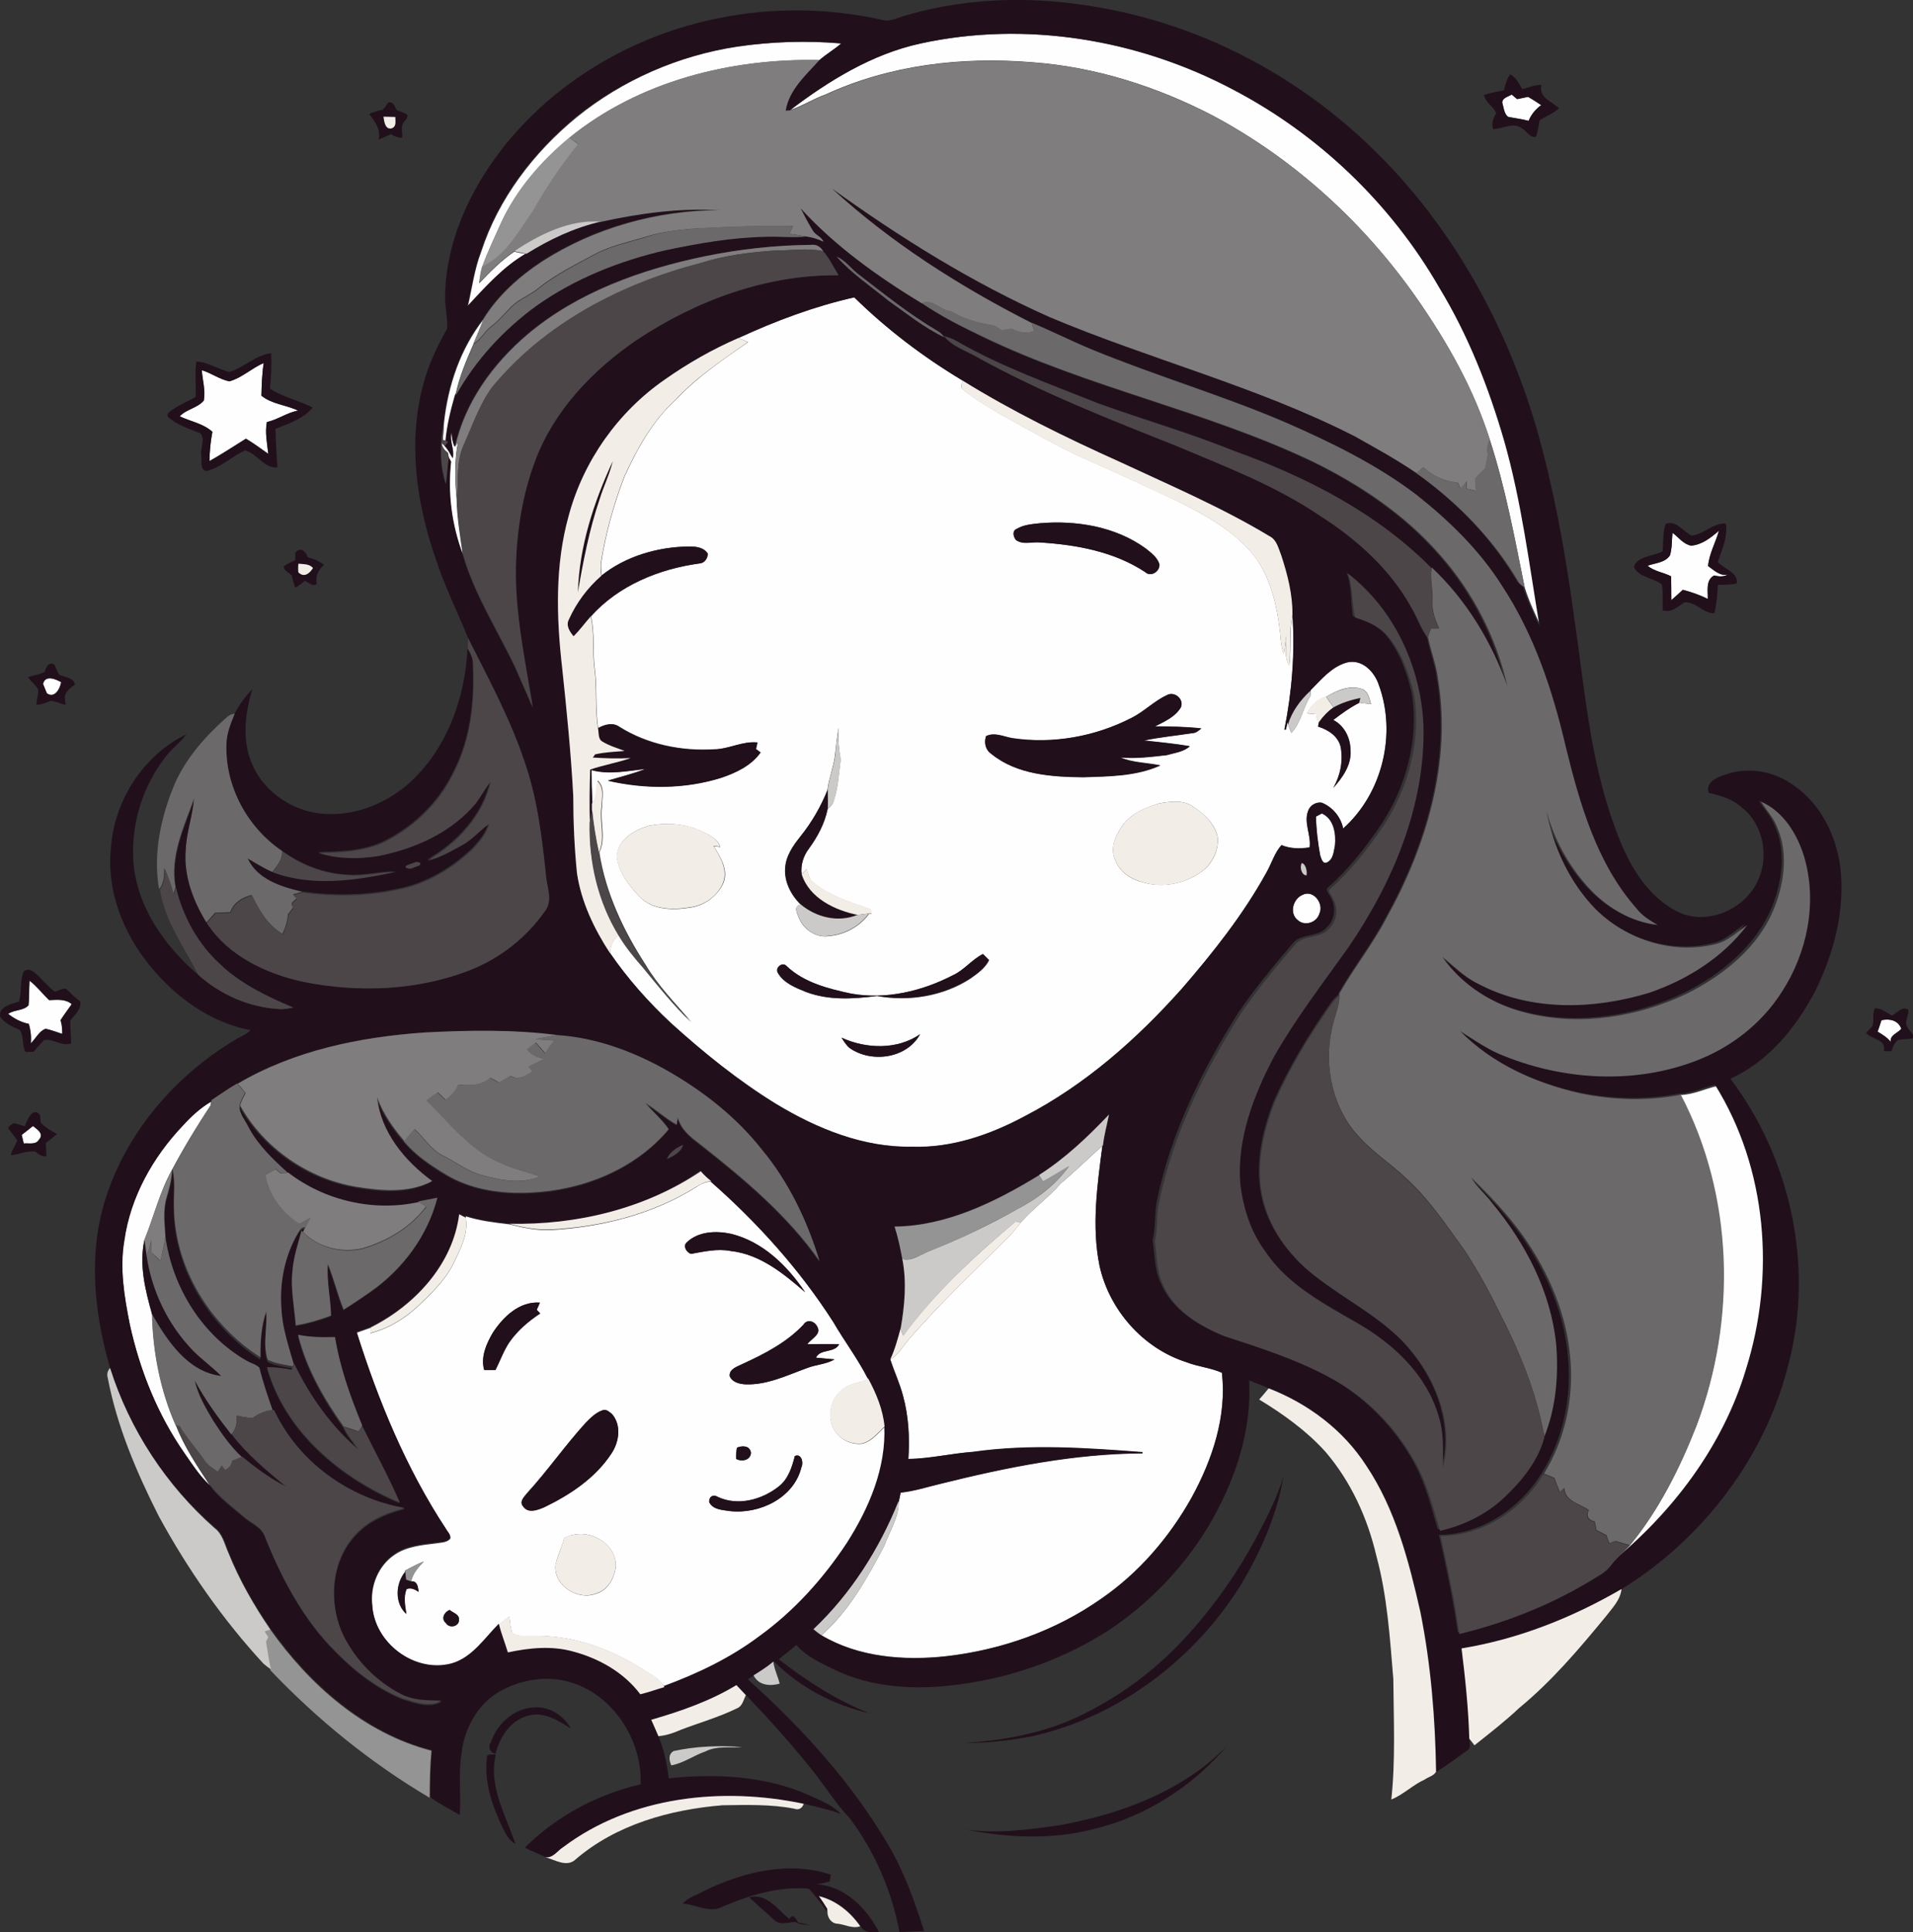 <?xml version="1.0" encoding="iso-8859-1"?>
<!-- Generator: Adobe Illustrator 19.2.0, SVG Export Plug-In . SVG Version: 6.00 Build 0)  -->
<svg version="1.1" id="Layer_1" xmlns="http://www.w3.org/2000/svg" xmlns:xlink="http://www.w3.org/1999/xlink" x="0px" y="0px"
	 viewBox="0 0 667.4 673.9" enable-background="new 0 0 667.4 673.9" xml:space="preserve">
<rect x="0" y="0" width="667.4" height="673.9" fill="#333333" stroke="none"/>
<path fill="#FEFEFE" d="M321,15.2c36.9-8.1,76.3-1.4,109.4,16.2c30,15.7,55.5,40,72.4,69.4c10.1,16.7,17.3,34.9,22.7,53.6
	c6,21.1,8.7,42.9,12.3,64.5c-2.2-4.6-4.4-9.3-5.9-14.1c-3.5-17.3-6.7-34.7-12.2-51.6c-5.5-17.4-14.5-33.4-24.9-48.4
	c-18.4-26.6-42.9-49.1-71.5-64.4c-19.6-10.2-41.1-17.1-63.3-18.7c-24.4-2-49.5,0.9-71.9,11.2c-4.3,1.5-8.2,4.1-12.6,5.5
	C289.2,28.2,304.2,18.9,321,15.2z"/>
<path fill="#FEFEFE" d="M257.2,16.3c12-1.8,24.3-2.2,36.4-1.1c-2.4,2.1-5.2,3.7-7.6,5.8c-31-0.7-63,7.3-87.3,27.1
	c-9.8,8.1-18.4,18-23.8,29.6c-2.3,5.1-4.7,10.1-6.6,15.3c-0.6,1.9-0.8,3.8-1.1,5.8c3.8-4,7.6-7.9,12.2-11c1.4,0.3,2.8,0.6,4.3,0.8
	c-8,4.7-14.2,11.7-20.5,18.4c1.5-6.4,2.3-13,4.7-19.2c6-18.5,18.3-34.6,33.3-46.9C217.2,27.9,236.8,19.4,257.2,16.3z"/>
<path fill="#FEFEFE" d="M524.1,35.8c-0.1-1.7,2.2-2.1,3.3-2.9c0.5,0.4,1.5,1.2,1.9,1.6c1.3-0.2,2.5-0.5,3.8-0.8
	c1.5,0.9,3.1,1.9,4.6,2.9c-1.9,1.4-3.5,3.3-4.4,5.5c-2.4-0.6-4.8-0.9-7.2-1.4C524.7,39.6,524.6,37.5,524.1,35.8z"/>
<g>
	<path fill="#FEFEFE" d="M257.6,117.9c13-6,26.5-11,40.5-14.2c11.3,11.1,24,20.8,37.6,28.9c0.1,1-0.9,2.4,0.2,3.2
		c5.3,4.3,11.3,7.6,17.2,10.9c8.9,4.9,17.7,10,27,14c9.9,4.3,19.7,9,29.5,13.5c10.7,5.2,21.7,11.1,28.9,20.9
		c5.1,7.6,7.1,16.7,8.1,25.6c0.2,2.5,0.4,5,1.3,7.4c0.3-2.1,0.6-4.3,0.8-6.4c0.2,3.4-0.9,7.3,1.1,10.4c0.8-5.9-0.1-11.9,1.1-17.7
		c1,13.4-0.2,26.9-2.8,40l0.5,0c0.1-0.6,0.4-1.9,0.6-2.6l0.2,0.8c0.3,0.8,0.8,2.3,1.1,3c3.5-3.7,4.1-9,6.8-13.1c0-0.4,0-1.2-0.1-1.6
		v-0.2c3.7-3.8,7.4-8.2,12.6-9.7c5.2-1.4,9.6,3.1,11.2,7.7c6.3,17.2,1.3,38-12.4,50.2c-0.8-4-3.7-7.5-7.5-9c-1.9-0.3-4,0.9-4.7,2.8
		c-1.7,4.2,1.1,8.5,0.5,12.8c-3.3,0.5-6.7,0.5-9.8-0.8c-2.5,2.7-3.5,6.5-5.3,9.6c-8.1,14.7-18.6,27.9-29.5,40.5
		c-15.7,17.6-33.7,33.5-54.7,44.4c-12.1,6.5-25.6,11.2-39.5,10.7c-16.9,0.3-33.1-6.3-47.3-14.9c-13.2-8.1-25.3-17.9-36.8-28.3
		c-7.9-7.4-15.1-15.5-21.2-24.4c0.1-2.5,1.1-4.7,3.1-6.2c2.4,4.1,5.4,7.7,8.5,11.2c5.4,6.5,10.6,13.2,16.8,19.1
		c-5.6-6.5-11.6-12.6-16-20c-7.7-11.9-13.9-25-16.1-39.1c2.4-5,0.2-10.5,0.9-15.7c0-3.2,1.2-7-1.5-9.4c-0.4,2.7-0.2,5.6-1.8,8
		c-0.2-3.9-0.3-7.8-0.3-11.7c6.2,1.7,12.6,0.3,18.9-0.4c-4.3,1.7-8.8,2.8-13.2,4.1c13,3,26.8,3,39.6-1c5.2-1.7,10.4-4.2,13.7-8.8
		c-0.4-0.3-1.2-0.9-1.6-1.2c0.2-0.8,0.4-1.6,0.5-2.3c-5.2-0.5-9.9,2.3-15.1,2.4c-11.4,0.7-23.2-1.7-33-7.8c-2.3-1.7-5.2-0.9-7.5,0.4
		c-1.1-6.8-0.3-13.7-1.2-20.6c-0.8-6.1,0.1-12.3-1.3-18.3c9.6-10.8,23.8-16.6,38-18.5c1.7-0.1,2.8-1.9,2.8-3.4
		c-1.4-2.3-4.4-2.6-6.8-2.5c-10.8,0.2-21.8,3.4-30.3,10.2c-0.1-1.4-0.3-2.9-0.2-4.4c1.6-10.3,4.4-20.3,8.1-30
		c4.5-9.9,9.9-19.7,18-27c7.4-7.9,16.4-14,25.2-20.1C259.8,118.8,258.7,118.3,257.6,117.9z M362.7,182.5c-2.7,0.3-5.5,0.5-7.9,1.9
		c-1.7,0.7-1.3,2.7-0.4,3.9c2.5,1.8,5.8,0.5,8.6,0.9c12.6,0.8,25.7,3.2,36.5,10.3c2,1.9,5.2-0.2,5-2.7c-0.7-2.5-3-4-4.9-5.6
		C389,183.6,375.4,181.4,362.7,182.5z M462.7,243c-3,0.8-5.3,3.1-6.7,5.8c1.1,0.1,2.3,0.2,3.5,0.3c-0.3,1.1-0.1,2,0.7,2.8
		c-0.1,0.4-0.2,1.1-0.3,1.5c3.5,1.1,7,3.3,7.9,7.1c0.9,4.9-0.1,10-2.6,14.3c3.2-3.6,6.4-8,6-13.1c0-4.3-2.1-8.6-6-10.6
		c2.9-2.2,5.8-4.4,9.1-6c1.3,0.2,2.6,0.3,4,0.5c-0.5-1.9-0.9-4.2-2.8-5.2C470.9,238.7,466.5,240.8,462.7,243z M394.7,250.4
		c-12.7,6.5-27.4,9.1-41.5,7c-3-0.5-6.2-2.2-9.2-0.7c-0.7,2.3-0.1,4.9,1.9,6.2c8.9,7.3,21.1,8,32.1,8.1c9-0.3,18.4-0.4,26.8-4.1
		c-4.7-1-9.6-0.9-14-2.8c5.4,0.5,10.8-0.2,16.2-0.8c2.8-0.8,5.9-1.1,8.1-3.1c-5.3-0.9-10.7-1.4-16-2c5.6-1.2,11.4-1.7,17-2.6
		c1.2,0,2.1-0.9,3-1.6c-5.4-0.6-10.8-0.7-16.2-0.7c3.3-1.7,7.1-3.3,9.1-6.7c1.1-2.8-2.3-5.7-4.9-4.2
		C402.6,244.5,399.1,248.3,394.7,250.4z M292.6,253.8c-0.6,2.9-0.9,5.9-1.2,8.9c-0.4,4.3-2.2,8.4-2.7,12.7
		c-2.3,5.9-5.6,11.5-9.6,16.5c-2.5,3.2-5,6.7-5.2,10.8c-0.4,4.8,2,9.4,5.4,12.8c-2.6,0.6-1.2,3-0.6,4.6c1.6,4,5.9,7,10.3,6.4
		c5.5-0.4,11-3.3,14.2-7.8l0.9-0.1c-0.1-0.4-0.4-1.1-0.5-1.5c-7-2.5-14.4-4.6-20.2-9.6c-1.3-1.1-1.4-2.9-2-4.4
		c-0.6,0.6-1.2,1.3-1.8,1.9c-0.4-3.2,0.6-6.4,2.5-8.9c3-4.2,5.5-8.9,6.6-14c1.2-0.8,2-1.9,2.3-3.3c1.5-4.5,1.6-9.3,2.3-13.9
		C292.6,261.2,292.3,257.5,292.6,253.8z M404.4,280.2c-5.1,1.6-10.5,3.8-13.4,8.6c-2,3.2-3.7,7.2-2,10.9c1.4,4.4,5.7,7.1,10,8.1
		c6.9,2,14.5,0.3,20.2-3.8c3.8-2.7,6.1-7.5,5.6-12.2c-1.1-4.6-4.7-8-8.6-10.5C412.8,278.9,408.3,279.5,404.4,280.2z M226.3,288
		c-5,1.5-10.8,4.8-11.1,10.7c0.6,5.5,4.2,10.1,7.9,14c4.6,4.8,11.8,4.8,17.9,3.8c4.9-0.7,9.4-4.1,11.4-8.6c1.8-4.6-1.1-9-3.4-12.8
		c0.6,0.1,1.7,0.2,2.3,0.3c-1-2.9-3.9-4.2-6.4-5.4C239.1,287.2,232.4,286.8,226.3,288z M332.5,340.1c-10.8,5.6-23.4,8.6-35.5,6.5
		c-7.9-1.7-16.3-3.8-22.4-9.5c-1.5-1.8-4.2,0.4-3.2,2.2c2.1,3.7,6.4,5.3,10.1,6.8c7.9,2.9,16.3,2.3,24.5,1.3
		c11.1,2,23.1,0.1,32.6-6.1c2.5-1.8,5.1-3.6,6.5-6.4c-0.5-0.5-1.6-1.6-2.1-2.1C339.1,334.6,336.5,338.3,332.5,340.1z M293.6,361.9
		c0.8,1.3,1.6,2.6,2.8,3.6c7.6,5.4,20,3.7,24.6-4.8C313,366.2,302.2,365.8,293.6,361.9z"/>
</g>
<path fill="#FEFEFE" d="M168.7,111.4c-1.1,2.9-2.3,5.7-3.5,8.5c-2.5,5.8-5.1,11.7-6.3,18c-1.5,5.2-2.8,10.5-3.3,15.9l-1.1-0.4
	c0.1-1.9,0.3-3.9,0.4-5.8C156.3,134.6,160.6,121.7,168.7,111.4z"/>
<path fill="#FEFEFE" d="M80,133c4.4-1.2,7.8-4.6,12-6.4c-0.6,3.8-0.7,7.6-0.8,11.4c3.6,2.9,8.6,3.2,12.8,5.2
	c-3.8,0.7-7.1,3.1-10.9,4c-0.7,3.7,0.1,7.4,0.5,11.1c-2.6-1.8-5.1-3.7-7.8-5.3c-4.2,2.6-8.4,5.4-12.7,7.8c0-3.4,0.3-6.8,1-10.2
	c-3.2-2.9-7.6-3.6-11.4-5.4c2.3-2.5,6.3-2.9,8.4-5.5c0.7-3.5-0.4-7.1-0.7-10.6C73.7,130.1,76.6,132.3,80,133z"/>
<path fill="#FEFEFE" d="M158,159.8c0.7-3.2-1.3-5.9-0.4-9.1c0.2,1.7,0.3,3.5,1.1,5.1l1.1-1.8c-1.3,6.6-1.1,13.3-0.5,19.9
	c0.1,6.4,1.2,12.8,2.1,19.2c-3.8-10.2-5.2-21.2-4-32.1c-0.2-0.4-0.7-1.2-0.9-1.7c-0.1-0.4-0.2-1.1-0.3-1.5c-1.3-0.9-2-2-2.2-3.4
	l1.1,1C156.5,156.7,157.1,158.4,158,159.8z"/>
<path fill="#FEFEFE" d="M590,190.3c3.8-0.3,6.9-2.8,9.7-5.2c-1.2,4.1-3.4,8-3.8,12.3c2,1.4,4.3,3.7,7,2.9c-1.5,0.9-3.3,0.8-4.9,0.4
	c-3,1.7-2.1,5.3-2.2,8.2c-2.8-1.4-5.7-2.4-8.7-3.2c-1.3,1.2-2.6,2.4-4,3.6c0-2.8,0-5.5-0.1-8.3c-2.6-1.4-5.9-1.7-8.2-3.7
	c2.6-0.9,6.1-1,7.8-3.6c0.8-2.6,0.6-5.3,0.9-7.9C585.6,187.4,587.3,189.8,590,190.3z"/>
<path fill="#FEFEFE" d="M15,238.5c0.9-3.2,4.3-1.7,6.4-0.6c-0.4,2.3-2.3,5.9-5,3.9C15.9,240.8,15.4,239.6,15,238.5z"/>
<path fill="#FEFEFE" d="M459.1,284.8c0.5-0.3,1.5-0.8,2-1.1c4.2,1.8,5,7.1,4.6,11.1c-0.4,2.1-0.5,4.9-2.8,6c-1.6,0.7-2-1.4-2.4-2.5
	C459.7,293.9,459.2,289.3,459.1,284.8z"/>
<path fill="#FEFEFE" d="M454.4,312.1c3.8-2,7.6,3.1,5.9,6.5c-0.9,3.1-5,4.5-7.5,2.3C449.7,318.6,451,313.5,454.4,312.1z"/>
<path fill="#FEFEFE" d="M10.3,342c2.5,2,4.5,4.6,6.9,6.8c2.7-0.1,5.7-0.5,7.9,1.4c-1.3,1.9-2.7,3.6-3.9,5.6c0.5,1.6,0.6,3.2,0.6,4.8
	c-1.9-0.6-3.8-1.4-5.8-1.8c-2.4,0.8-3.5,3.5-5.2,5.1c0.2-2.3-0.1-4.6-0.7-6.8c-2.7-0.5-5.1-1.8-7.2-3.5c2.1-1.5,5.4-1,7.1-3
	C10.3,347.7,10.1,344.9,10.3,342z"/>
<path fill="#FEFEFE" d="M656.4,355.8c2.9-0.6,5.8,0,7,3c-1.3,1.5-4.1,2.2-3.7,4.6c-1.3-1.6-3-2.6-4.6-3.6
	C655.5,358.5,656,357.1,656.4,355.8z"/>
<path fill="#FEFEFE" d="M586.2,381.9c4.4-0.1,8.5-2.1,12.7-3.1c18.2,29.3,21,66.7,10.8,99.3c-8,27-25.8,50.2-47.6,67.8
	c1.9-2.5,4.3-4.6,6.5-6.9c10.1-12.4,17.4-26.9,23.2-41.7C605.7,460.3,604.6,417.2,586.2,381.9z"/>
<path fill="#FEFEFE" d="M63.8,392.4c2.9-3.2,6.1-6.1,9.8-8.3c0,0.4-0.1,1.1-0.1,1.4c-4.8,7.3-9.4,14.8-13.5,22.5
	c-4.3,7.7-6.3,16.3-9.6,24.4c-1.9,8.7,0.2,17.5,2.7,25.9c0.3,13.3,2.9,26.7,8.3,38.9c2.9,7.5,7.4,14.1,11.7,20.7
	c-3.5-3.2-6.1-7.3-8.8-11.2c-9.4-13.4-15.6-29-19.1-45c-1.9-9.6-3.5-19.4-1.9-29.2C45.5,417.4,53.3,403.4,63.8,392.4z"/>
<path fill="#FEFEFE" d="M11.5,392.7c1.3,1.1,4,2.7,2.1,4.7c-1.1,2-3.5,1.2-5.4,1.4c-0.2-0.8-0.5-2.2-0.7-3
	C8.9,394.8,10.2,393.7,11.5,392.7z"/>
<path fill="#FEFEFE" d="M370,412.8c5-4.2,9.7-8.8,14.6-13.2c-1.8,13.8-3.8,28-1,41.8c3.4,15.4,15.2,28.8,30.3,33.6
	c4,1.6,8.5,2,12.4,3.7c1.7,15.3-3.4,30.4-10.6,43.6c-7.8,13.9-18.5,26.3-31.6,35.3c-15.9,11.2-34.8,17.8-54,20
	c-14.7,1.6-30.5,0.4-43.5-7.3c9.6-8.5,16-19.9,21.9-31.2c1.8-5,5-9.7,5-15.1c0.2-0.9,0.5-2.6,0.7-3.5c4.8-0.5,9.3-2,14-3.1
	c23-5.8,46.6-10.5,70.4-10.6c0-0.1,0-0.3,0-0.4c-19.7-1.5-39.5-2.9-59.1-0.1c-7.6,0.6-15,2.4-22.6,2.5c0.5-7.4,0.1-15-1.9-22.2
	c-1.1-4.3-3-8.3-4.4-12.5c2.6-1.4,4-4,5.8-6.2c11.2-13.1,23.8-24.8,35.9-37c1.4-1.4,2.6-3,3.8-4.5
	C360.3,421.5,365.8,417.7,370,412.8z"/>
<g>
	<path fill="#FEFEFE" d="M242.6,414.2c1.6-1.1,3.3-2,5.3-2.1c16.4,14.4,31.1,30.7,42.9,49.1c3.9,6.7,8.6,12.9,12.1,19.8
		c-2.7,1.3-5.9,1.4-8.4,3.2c-4.4,2.8-6.2,9.3-3.7,14c1.8,3.7,6.2,5.9,10.2,5.3c3.2-0.9,5.4-3.7,7.7-5.9c0.7,14.6-5.3,28.6-13,40.7
		c-8.2,12.5-18.4,23.9-30.7,32.7c-10,7.5-21.5,13-33.2,17.3l-0.4-0.5c-1.7-2.8-4.9-4-7.5-5.8c-11.5-7.3-25.1-12-38.8-11.4
		c-2.1-0.2-4.8,0.4-6.5-1.2c-0.5-1.8-0.7-3.7-0.9-5.6c-1.2,0.9-2.4,1.8-3.6,2.8c-5,5-9.2,11.7-16.4,13.8c-13,3.5-27.1-7.3-27.8-20.5
		c-0.8-6.7,2.1-13.8,7.7-17.6c4.2-2.9,9.4-3.4,14.4-4c1.7-0.3,3.8-0.2,5.1-1.6c0.3-1.3-0.9-2.2-1.4-3.2
		c-13.9-21.1-23.7-44.7-31.2-68.7c1.6-0.6,3.2-1.1,4.8-1.7c0,0.5,0,1.4-0.1,1.9c6.3-1.6,11.9-5,16.6-9.4c4.6-4.4,9.4-8.9,12.3-14.7
		c2.4-5,5.4-10.4,4.4-16.1l-0.1-0.6c5,1.6,10.1,2.2,15.3,2.8c4.7,1.2,9.5,2.2,14.4,2C209.8,428,227.5,423.6,242.6,414.2z
		 M239.6,433.3c-1.5,1.3,0,3.6,1.5,4c4.5-0.8,9.2-1.9,13.8-1c10.2,1.1,18.5,7.8,26,14.4c-6.2-9.2-14.8-17.7-25.9-20.4
		C249.9,429.2,243.6,429.4,239.6,433.3z M172,464.7c-2.3,3.8-4.4,8.6-3,13.1c1.3,0,2.6,0,3.9,0c1.6-3.2,2.8-6.6,4.8-9.6
		c2.8-4.1,6.6-7.3,10.8-10.1c-0.3-0.3-0.9-1-1.2-1.3c0.4-0.8,0.8-1.7,1.1-2.5C181.2,453.8,175.6,459.3,172,464.7z M280.3,462
		c-5.9,6.3-13.6,10.2-21.3,13.7c-1.8,1-4.5,1.6-4.5,4.1c0.7,2.2,3.4,2.9,5.5,3c7.5,0.3,14.4-3.1,21.3-5.6c3.2-1.3,6.8-1.4,9.8-3.1
		c-2.2-0.2-4.3-0.3-6.5-0.6c1.5-3.2,6.5-1.5,8.1-4.7c-3.7-0.1-7.4,0-11.1,0c1.2-1.9,5-3.5,3.5-6C284.3,460.7,281.6,459.9,280.3,462z
		 M210.1,491.9c-2.3,0.8-4,2.5-5.7,4.2c-7.2,7.9-13.3,16.7-20.5,24.6c-1,1.3-2.8,3-1.4,4.6c1.7,2.6,5.1,1.2,7.4,0.3
		c9-4.4,17.8-10.2,23.4-18.7c2.7-4,3.6-9.9,0.2-13.8C212.6,492.5,211.4,491.3,210.1,491.9z M257.1,504.9c-0.3,1.3-0.4,2.6-0.3,3.9
		c2,1.1,5,0.5,5.2-2.1C261.7,504.2,259,504.1,257.1,504.9z M277.3,507.8c-1,3.9-2.3,8.1-5.7,10.7c-5.8,4.6-14.1,6.9-21.1,3.6
		c-1.6-1-3.1-0.3-3.1,1.7c1.2,2.8,4.6,2.8,7.2,3.2c10.4,1.2,22.4-4.6,25-15.3C280.4,510.1,279.6,506.8,277.3,507.8z M200.4,535.2
		c-1.2,0.2-2.5,0.6-3.5,1.2c-0.9,3.2-2.4,6.2-3.1,9.4c-0.8,7.1,7.8,12.6,14.2,10c4-1.1,6.2-5.2,6.8-9
		C215.5,539.3,207.2,533.8,200.4,535.2z M141.3,547.8l0,0.4c-3.4,4.2-3.7,10.9,0.4,14.7c-0.4-2.9-1.1-5.9,0.1-8.7
		c1.5-0.6,3,0.2,4.2,1c-0.3-1.6-0.3-3.8-2.6-3.7c0.6-2.8,2.5-4.9,4.4-6.9C145.6,545.5,143.4,546.6,141.3,547.8z M155.6,566.1
		c1.2,2,4.8,1.1,4.5-1.3c0.2-1.8-2.1-2.3-3.2-3.3C155,562.2,153.8,564.6,155.6,566.1z"/>
</g>
<g>
	<g>
		<path fill="#21101B" d="M316.6,5.2c22.9-6.6,47.3-6.6,70.6-1.9c34.5,6.7,66.6,24.1,91.7,48.6c27.3,26.4,46.3,60.6,57,96.9
			c6.2,21.6,10.2,43.7,13.2,65.9c3.7,24.8,5.5,50.1,14.3,73.8c4,11.3,10,23,21,29c10,5.7,23.7,0.3,28.6-9.8c4.3-8.4,2.4-19.8-5-25.8
			c-3.2-3.1-7.6-4.4-11.9-5.4c-1.2-3.8,3.1-5.5,6-6.4c7.9-2.8,17.1-1.1,23.8,3.9c9.4,6.5,14.8,17.6,16.2,28.8
			c1.6,14.8-2.3,29.8-8.9,43c-6.6,12.6-16.3,24.5-29.5,30.4c20.9,27.7,29.1,64.9,20.5,98.6c-7.9,32.9-29.8,61.7-58.4,79.4
			c-17.2,10.1-36.1,17.5-55.8,20.7c1.3,10.5,2.5,21,2.7,31.5c-0.2,1.3,0.7,3.1-0.7,4c-3.6,2.5-7.1,5.3-10.9,7.5
			c-0.3-18.7-1.8-37.5-5.5-55.8c-4-17.7-8.6-35.8-18.9-51c-8-12.4-20.3-21.6-34-26.9c-2.3-0.9-4.6-1.9-6.9-2.8
			c1,18.2-5.3,36-14.5,51.4c-8.7,14.2-20.5,26.5-34.4,35.7c-18.1,11.7-39.3,18.4-60.7,19.8c-11.9,0.7-24.1-0.7-34.9-5.9
			c-4.8-2.3-9.9-4.6-13.5-8.7c-1.9,1.8-4.1,3.3-6.1,5c9.7,7.5,20.1,14.3,31.6,18.8c-12.4-2.8-24.3-9-33.3-18.1
			c-2.2,1.8-4.5,3.3-6.9,4.8c-0.5,0.4-1.6,1.1-2.2,1.5c18.9,16.9,36.2,36,49.1,57.9c5.5,9.3,9.1,19.6,12.4,29.9
			c-2.9,0.1-5.8,0.2-8.6,0.3c-2.7-14.3-8.6-28-17.3-39.6c-4.8-5-8.4-10.9-12.6-16.2c-7.4-9.3-15.4-18.2-23.6-26.8
			c-1.1-1.2-2.2-2.4-3.3-3.5c-9.2,5.6-19.4,9.2-29.7,12.1c0.8,1.9,1.7,3.9,2.5,5.8c1.8,4.7,3,9.6,3.5,14.6c16.6-1.7,33.8-0.9,49.2,6
			c3.7,1.8,7.9,3.2,10.8,6.4c-4.2-1.5-8.5-2.5-12.8-3.5c-28.4-6-60.2-2.6-83.9,15.1c-2,1.3-3.6,4-6.3,3.5c-2.4-1.2-4.8-2.1-7.2-3.3
			c11-11,25.3-18.6,40.4-22.1c0.6-15.2-9.4-31-24.2-35.5c-8.2-2.6-17.4-1.1-24.8,3c-7.8,4.4-12.6,13.1-13.5,21.9
			c-1.1,7.1-0.1,14.2-0.6,21.3c-3.5-2.1-7.1-3.8-10.3-6.2c0-5.5,0.1-10.9,0.6-16.4c-23.4-6-42.5-23-56.3-42.4
			c-5.8-8.4-10.9-17.3-14.7-26.9c-1.2-3-2-6.4-4.7-8.4C58,518,45.2,498.6,38.4,477.1c-5.5-18.9-7.7-39.6-1.7-58.6
			c7.3-23.6,24.4-43.3,45.4-55.9c1.8-1.1,3.8-1.8,5.3-3.3c-14.1-2.7-26.3-11.6-35.2-22.6c-9.3-11.4-15.1-26.2-13.5-41.1
			c1.2-16.5,11.3-32.2,26.3-39.5c-2.1,3-5.3,5.1-7.5,8.2c-7.7,10-11.7,22.9-11,35.5c0.9,16,10.8,30.1,22.7,40.2
			c7.6,6.9,17.7,11.3,28,11.9c1.7,0.2,3.4-0.2,5.1-0.5c-9.2-3.9-18.3-8.2-25.6-15.2c-7.7-7-12.8-16.5-15.3-26.6
			c-2-10.8,2.9-21,6.5-30.9c-0.6,6.1-2.8,11.9-2.9,18.1c-0.7,9,2.6,17.6,7.2,25.1c7.5,11.5,20.8,17.7,33.9,20.5
			c19.4,3.9,40.1,3,58.5-4.4c10.2-4.1,19.2-11.3,25.5-20.3c3-3.8,0.5-8.8,0.3-13.1c-1.4-13.2-3-26.4-7.4-39c-5-15-12.6-29-19.7-43.1
			c-3.8-9.3-8.3-18.3-11.4-27.9c-6.7-19.4-9.7-40.9-4.1-61c1.8-6.7,4.8-13,8.2-19c0.2-4-0.9-8-0.7-12c0.4-18.3,8.4-35.7,19.4-50.1
			c18.6-24.1,46.5-40.4,76.2-46.2c19.1-3.9,39.1-3.5,58.1,0.9C311.7,7.1,314.1,5.9,316.6,5.2z M321,15.2
			c-16.9,3.7-31.8,12.9-45.4,23.3l-1.5,0.1c1.2-7.3,7.1-12.4,11.8-17.7c2.4-2.1,5.2-3.7,7.6-5.8c-12.1-1-24.3-0.6-36.4,1.1
			c-20.4,3.1-39.9,11.6-56.1,24.5c-15,12.3-27.2,28.4-33.3,46.9c-2.3,6.2-3.2,12.8-4.7,19.2c6.3-6.7,12.4-13.7,20.5-18.4
			c8-5,16.7-9.1,25.9-11.2c13.6-3,27.6-4.9,41.5-4.1c-21.7,0.2-43.4,6.1-61.7,17.8c-8.1,5.4-15.6,12-20.7,20.3
			c-8.1,10.4-12.4,23.2-13.8,36.2c-1.3,6.9-1.5,14.4,0.7,21.2c0.4-3.1,0.5-6.3,1-9.3c0.2,0.4,0.7,1.2,0.9,1.7
			c-1.3,10.8,0.2,21.9,4,32.1c4,14.1,12.1,26.6,18.4,39.8c2,4.6,4.1,9.2,6,13.8c-2.7-16.2-6.2-32.5-5.9-49
			c0.3-12.6,2.3-25.4,6.8-37.2c6.7-17.4,20.1-31.5,35.3-41.9c20.8-13.8,45.3-22.9,70.5-22.6c-1.8-2.8-3.2-5.9-5.4-8.4
			c-0.9-1.5-2.4-2.4-4.2-2.2c-12.5,0.2-25,1.5-37.2,4c-22.2,4.6-44.3,12.5-61.8,27.2c-12,10.2-21.8,23.7-25.2,39.2
			c-0.8-1.6-1-3.4-1.1-5.1c-0.9,3.1,1.1,5.9,0.4,9.1c-0.9-1.5-1.6-3.1-2.9-4.3l1.1-1.5l-0.7-0.3c0.5-5.4,1.8-10.7,3.3-15.9
			c6.9-12.3,16.7-23,28.1-31.3c13.4-9.5,29.1-15.7,45-19.4c11.5-2.4,23.2-4.5,35-4.7c4.8-0.2,9.6,0.4,14.3-0.1c2,0.3,4,1,5.9,1.8
			c-0.7-1.8-2.9-2.3-3.8-4c-1.5-2.6-2.9-5.1-4.2-7.7c12.2,13.3,27,23.8,42.3,33.2c6.5,4.5,13.7,8.1,20.7,11.6
			c37.1,18,78.2,26,115.4,43.7c16.6,8.1,32.3,18.6,44.5,32.6c11.5,13,19.7,29,23.5,45.9c-5.6-15.6-14.4-30.1-26.4-41.5
			c-19-19.2-43.7-31.8-68.9-40.8c-15.5-6.3-31.7-10.9-47.4-16.6c-16.7-6.7-33.7-12.7-49.3-21.7c-1.3-0.8-2.8-1.3-4.3-1.7
			c3.1,3.8,8.2,5.3,12.3,7.7c21.9,12.1,45.2,21.2,68.4,30.4c17.2,7.3,35,13.9,50.6,24.6c12.8,8.1,24.5,18.6,31.9,32.1
			c2,3.3,3.2,7.1,5.5,10.3c1,4.9,2.9,9.6,3.5,14.6c4.8,28.9-4,58.3-18,83.4c-4.8,9.2-11.3,17.3-16.4,26.3l0,0.4
			c-1.1,0.9-2.1,2-2.9,3.2c-7.5,10.8-14.4,22.1-19.7,34.1c-4.2,10.8-6.8,22.9-3.9,34.4c2.8,11.1,10.3,20.5,19.4,27.2
			c11.1,8.3,24,14.6,32.7,25.7c8.9,11,14.2,26,10.5,40c0-6,0.4-12.1-1.5-17.9c-4.1-14.2-15.4-24.8-27.8-32.1
			c-11.9-6.9-24.8-13.6-32.7-25.4c-5.1-6.8-7.7-15.2-8.7-23.6c-1.2-15.7,4.7-30.8,11.9-44.5c7.7-13.3,17.1-25.5,25.9-38
			c15.5-22.7,26.9-49.6,26.1-77.5c-0.9-20.2-10.2-40.4-26.4-52.8c1.9,4.8,1.3,10.1,2.2,15.2c4.3,1.3,8.6,3.2,11.6,6.7
			c4.7,5.7,7.2,12.9,8.9,20c2.6,15.9-1.8,32.5-10.6,45.9c-5.4,7.9-11.3,15.6-18.5,21.9c-1.4,1,0.5,2.4,0.8,3.5
			c2.1,3.3,1.5,8.1-1.5,10.7c-3.1,3.4-8.7,1.8-11.7,5.4c-6.7,7.9-13.4,15.9-19.2,24.5c-12.6,20-23.3,41.6-28.1,64.9
			c-1.1,4.7-0.4,9.5-1.6,14.2c0.8,5,0.6,10.1,2.8,14.8c3.8,9.1,12.7,14.6,21.4,18.1c12.3,4,24.7,7.9,36.2,14.1
			c13.1,6.9,24,17.9,31,30.9c3.9,7.2,5.8,15.1,8.1,22.9c8.5-1.9,16.6-5.9,22.8-12c6-5.6,11.5-12.5,13.6-20.6
			c4.1-10.2,5-21.4,4.1-32.3c-1.9-18.2-10.8-35.1-22.3-49.1c-2.3-3.1-5.4-5.6-7.4-9c6.6,6.4,12.9,13.1,18.3,20.6
			c8.9,12.7,15.3,27.6,16.4,43.2c1.1,13.7-1.9,27.8-9.2,39.5c-7.6,12.4-21.1,21.5-35.9,21.6c2.6,11.3,4.9,22.6,6.6,34
			c16.8-4.1,33.1-10.5,47.8-19.8c1.9-1.1,3.8-2.3,5.1-4.1c21.7-17.5,39.5-40.8,47.6-67.8c10.3-32.6,7.5-70-10.8-99.3
			c-4.1,1-8.2,3-12.7,3.1c-11.6,2.3-23.6,1.9-35.2-0.5c-15.5-3.5-30.6-10.3-41.8-21.7c5.2,3.2,10.1,6.8,15.9,8.9
			c20.9,8.4,45.1,9.7,66.3,1.5c12.2-4.6,23-13,30-24c9-13.7,12.5-31.4,7.8-47.3c-2.5-7.8-7.3-15.7-15-19.1c1.8,2.9,4.2,5.4,5.5,8.6
			c4.1,8.9,2.7,19.3-0.8,28.2c-5.5,13.8-17.8,23.7-30.7,30.2c-17,8.1-36.8,11.3-55.3,6.8c-11.9-2.8-23-9.5-29.9-19.7
			c4.1,3.3,7.8,7.2,12.7,9.5c18.1,9.6,40,8.9,59.3,3.1c13.3-4.5,25.9-12.3,34.4-23.7c-3.6,2.4-6.8,5.7-11.2,6.7
			c-14.8,3.7-31-1.6-41.7-12.2c-9.1-9.4-14.8-21.7-17.2-34.4c2.6,9.8,7.6,18.9,14.3,26.4c6.3,7.1,15,12.4,24.5,13.5
			c-2.6-1.6-5.4-3.2-7.3-5.7c-13.9-15.7-19.8-36.4-24.7-56.3c-4.6-19.8-11.1-39.5-22.4-56.5c-7.8-12.4-18.4-22.6-29.8-31.6
			c-13.7-10.4-29.3-18-45-24.9c-22.3-9.6-45.7-16.4-68.2-25.7c-7.1-2.9-13.9-6.4-20.9-9.3c-25-12.7-49.1-27.9-69.8-47
			c23.9,17.2,49.1,32.9,76,44.9c35.1,14.8,72.4,24.2,106.5,41.6c7.3,4.1,14.6,8.1,21.5,12.8c14.3,10.1,26.8,22.9,35.7,38
			c0.5,0.8,1.2,1.4,2.1,1.8c1.5,4.9,3.7,9.6,5.9,14.1c-3.6-21.6-6.3-43.4-12.3-64.5c-5.4-18.7-12.6-37-22.7-53.6
			c-16.9-29.4-42.4-53.7-72.4-69.4C397.3,13.8,357.9,7.1,321,15.2z M291.9,89.5c5.3,5.9,12,10.4,18.1,15.4
			c6.3,4.4,12.4,9.4,19.4,12.7c-0.6-0.8-1.3-1.5-2.2-2.1c-9.9-5.8-18.8-13-27.9-20C296.8,93.6,294.9,90.9,291.9,89.5z M257.6,117.9
			c-9,3.9-17.7,8.8-25.7,14.5c-16.3,11.2-28.4,28.4-33.5,47.5c-4.8,17.1-4.3,35.3-2.3,52.8c1.6,15,3.2,30,3.9,45
			c0,9,0.4,18,1.3,26.9c1.5,10,6,19.4,11.5,27.8c6.1,8.9,13.3,17,21.2,24.4c11.5,10.4,23.6,20.2,36.8,28.3
			c14.3,8.6,30.4,15.2,47.3,14.9c13.9,0.5,27.4-4.2,39.5-10.7c21-10.9,39-26.8,54.7-44.4c10.9-12.6,21.4-25.8,29.5-40.5
			c1.9-3.2,2.8-6.9,5.3-9.6c3.1,1.3,6.5,1.3,9.8,0.8c0.6-4.3-2.1-8.6-0.5-12.8c0.6-1.9,2.7-3.1,4.7-2.8c3.8,1.5,6.7,5,7.5,9
			c13.7-12.2,18.8-33,12.4-50.2c-1.5-4.6-5.9-9.1-11.2-7.7c-5.3,1.5-8.9,6-12.6,9.7v0.2c-3.4,3.2-6.5,7.2-7.8,11.7l-0.2-0.8
			c-0.1,0.6-0.4,1.9-0.6,2.6l-0.5,0c2.6-13.1,3.7-26.7,2.8-40c0-7.1-1.7-14.1-3.9-20.8c-1-2.4-1.5-5.4-4.1-6.7
			c-16.7-10-34.6-17.7-52.2-25.9c-18.8-8.5-37.5-17.6-55.1-28.5c-13.6-8.2-26.3-17.8-37.6-28.9C284.1,106.8,270.6,111.9,257.6,117.9
			z M459.1,284.8c0.1,4.5,0.7,9.1,1.5,13.5c0.4,1,0.8,3.2,2.4,2.5c2.2-1,2.3-3.9,2.8-6c0.4-4.1-0.4-9.3-4.6-11.1
			C460.6,284,459.6,284.5,459.1,284.8z M454.2,301c-0.9,1.3-0.1,4.3,1.6,4.3C456.1,304,455.6,301.5,454.2,301z M454.4,312.1
			c-3.3,1.4-4.7,6.5-1.6,8.9c2.4,2.2,6.6,0.8,7.5-2.3C462,315.2,458.2,310.1,454.4,312.1z M148,360.1c-22.6,1.5-45.5,6.3-65.2,17.8
			c-3.1,1.8-6.1,3.9-9.1,5.9l0,0.4c-3.7,2.2-6.9,5.1-9.8,8.3c-10.5,11-18.4,25-20.5,40.2c-1.7,9.7,0,19.6,1.9,29.2
			c3.5,16,9.7,31.5,19.1,45c2.7,3.9,5.3,7.9,8.8,11.2c3.2,4.3,7.6,7.5,11.7,11c2.4,2.2,6.1,3.4,7.4,6.6
			c5.5,13.9,12.5,27.4,22.7,38.4c7.2,7.6,15.4,14.5,25.2,18.5c4.4,1.4,9.6,3.4,13.9,0.9c-4.8-0.1-9.8,0-14.1-2.3
			c-8.5-4.5-15.6-11.6-20-20.2c-5.3-11-4.7-25.3,3.4-34.7c4.5-5.4,11.2-8.3,17.9-10c-19.4-3.3-37.3-16.3-45.6-34.2l-0.5,0.1
			c-1.7-4.9-3.4-9.8-4.6-14.8c-1.2-1.2-3-1.5-4.4-2.4c-15.6-8.9-25.9-25.6-28.4-43.2c-0.2-4.6-0.9-9.3,0.4-13.7
			c1-3.1,1.8-6.3,1.9-9.6c1.1,4.5,0.3,9.1,0.5,13.7c0.4,21,12.7,40.8,30.2,52c0-5.4,0.3-10.9,2-16.1c0.5,5.6-1.3,11.5,0.5,16.9
			c2.7,1.4,5.8,1.7,8.7,2.3l-0.4,0.7c-2.8-0.5-5.6-0.9-8.5-0.9c6.2,22.3,25.6,38.5,46.3,47.2c-3.9-9-8.6-17.8-13.1-26.6
			c-4-10-7.8-20.2-9.5-30.9c-4.3,0-8.6,0.1-12.9-0.8c2.9,11.7,9,22.3,15.9,32.1c1.3,2.9,3.5,5.2,5.2,7.9
			c-9.6-8.2-16.9-18.7-22.4-29.9l-0.3,0.4c-1.8-6.3-4-12.7-4.3-19.3c-0.7-9.1,1.1-18.5,5.7-26.4c0.7-0.9,1.3-2.5,2.7-2l-0.7,1.3
			l-0.6-0.6c-1.2,4.5-2.7,8.9-3.1,13.6c-0.8,6.5,0.7,12.9,1.1,19.4c4.2-0.7,8.3-1.9,12.3-3.4c-0.1-6-1.5-11.9-1.1-18
			c2.1,5.2,3.3,10.7,5.5,15.9c3.2-2.1,6.4-4.2,9.6-6.4c11.1-7.8,19.7-19.4,23.1-32.6c-2.2,0.5-4.4,0.9-6.6,1.3l0.3,0.2
			c-15.8,3.5-33-0.5-45.7-10.3l-0.3,0.1c-5.2-4.6-10.3-9.6-13.6-15.8c-1.2-2.4-3.4-4.8-3.1-7.6c8.3,14.8,23.7,25.5,40.5,28.3
			c8.7,1.5,18.3,2.4,26.5-2c-9.5-6.9-18-17.1-19.2-29.2c2.1,5.7,5.6,10.7,9.5,15.3c4,4.7,9.2,8.3,14.5,11.5
			c8.9,5.3,19.5,6.9,29.7,6.4c18-0.8,36.4-8,48.2-22.1c-2.3-3.4-5.5-6-8.1-9.1c3.8,2.3,7,5.3,10.9,7.5c0.1-0.6,0.3-1.8,0.4-2.5
			c1.1,4.3,4.7,7,8.1,9.6c15.2,11.9,30.2,24.5,41.3,40.4c-4.3-14-10.7-27.5-20.1-38.8c-8.9-11.2-20.4-20.2-32.8-27.4
			c-11.8-6.7-24.9-11.6-38.5-12.5C179.1,359,163.5,359.3,148,360.1z M362.5,409.8c-15.3,9.3-32.2,17.7-50.4,17.9
			c1.2,3.7,2,7.5,2.7,11.3c1.6,8.1,0.8,16.4-0.6,24.4c-1,3.6-2,7.3-3.6,10.8c1.3,4.2,3.2,8.2,4.4,12.5c2,7.2,2.4,14.8,1.9,22.2
			c7.6-0.2,15-2,22.6-2.5c19.6-2.7,39.5-1.4,59.1,0.1c0,0.1,0,0.3,0,0.4c-23.8,0.1-47.4,4.9-70.4,10.6c-4.6,1.1-9.2,2.6-14,3.1
			c-0.2,0.9-0.5,2.6-0.7,3.5l0-0.5c-6.8,16.7-16.6,32.3-29.7,44.7c0.9,0.8,1.8,1.5,2.8,2.1c13,7.7,28.8,8.9,43.5,7.3
			c19.2-2.2,38.1-8.9,54-20c13.2-9,23.8-21.4,31.6-35.3c7.3-13.2,12.4-28.4,10.6-43.6c-3.9-1.8-8.4-2.1-12.4-3.7
			c-15.1-4.8-26.9-18.2-30.3-33.6c-2.8-13.8-0.8-28,1-41.8l0.2-0.2c0.4-3.6,1.4-7.1,2.1-10.7C379.5,396.5,371.6,404,362.5,409.8z
			 M232.7,404.2c2.3-1,4.8-2.3,5.6-4.9C236,400.3,233.7,401.7,232.7,404.2z M177.7,426.8c-5.2-0.6-10.3-1.2-15.3-2.8l0.1,0.6
			c-0.6-0.3-1.7-0.9-2.3-1.2c-2.3,17.6-15.6,31.8-31,39.4c-1.6,0.6-3.2,1.2-4.8,1.7c7.6,24,17.3,47.6,31.2,68.7
			c0.5,1,1.7,1.9,1.4,3.2c-1.3,1.5-3.3,1.3-5.1,1.6c-4.9,0.6-10.2,1-14.4,4c-5.6,3.8-8.5,10.9-7.7,17.6c0.7,13.3,14.8,24,27.8,20.5
			c7.2-2.1,11.4-8.8,16.4-13.8c0.8,3.3,2.1,6.5,3,9.8c7.5-1.7,15.4-2.4,22.8-0.3c9,2.5,17.7,7.4,23.4,14.9c2.8-0.7,5.6-1.8,8.4-2.5
			l-0.4-0.7l0.4,0.5c11.7-4.3,23.2-9.8,33.2-17.3c12.2-8.8,22.4-20.1,30.7-32.7c7.7-12.1,13.7-26.1,13-40.7
			c-0.5-5.9-2.9-11.5-5.7-16.7l-0.1,0.1c-3.5-6.9-8.2-13.1-12.1-19.8c-11.8-18.4-26.5-34.7-42.9-49.1l0.3,0c-1.4-1-2.6-2.2-3.7-3.5
			C225,421.7,201.1,427.3,177.7,426.8z"/>
	</g>
	<g>
		<path fill="#21101B" d="M524.7,31.5c0.4-2,1-4,2.2-5.6c2,1.1,3.1,3.3,4.2,5.2c2.2-0.5,4.3-1.6,6.7-1.5c-1.2,4.5,3.7,5.7,6.1,8.2
			c-2,1.8-4.6,2.7-6.8,4.2c-0.3,1.9-0.6,3.8-1.2,5.7c-2.2,0.5-3.2-2-4.9-2.9c-3.1-2.4-6.8,0.3-10.1,0.2c-0.6-1.9,0-3.9,1.1-5.5
			c-1-2.5-3.8-3.7-4.3-6.4C520.1,32.4,522.4,31.9,524.7,31.5z M524.1,35.8c0.5,1.6,0.6,3.8,2,5c2.4,0.5,4.8,0.7,7.2,1.4
			c0.9-2.3,2.5-4.1,4.4-5.5c-1.5-1-3-2-4.6-2.9c-1.3,0.3-2.5,0.5-3.8,0.8c-0.5-0.4-1.5-1.2-1.9-1.6
			C526.3,33.7,524.1,34.1,524.1,35.8z"/>
	</g>
	<g>
		<path fill="#21101B" d="M135.4,35.8c1.8-0.7,2.4,1.5,3,2.6c1.2,0.5,2.5,0.9,3.6,1.5c0.7,1.3-1,2.1-1.4,3.2c-0.8,1.5-0.1,3.4-0.3,5
			c-1.4-0.1-2.7-0.5-3.9-1.3c-1.4,0.6-2.8,1.3-4.3,1.9c0.8-3.5-1.2-6.2-3.3-8.9c1.4-0.8,3.1-1.2,4.7-1.5
			C134.2,37.6,134.8,36.7,135.4,35.8z M133.8,40.7c0.2,1.7,0.6,4.8,3,4c1.6-0.8,1.1-2.5,1.1-3.9C136.6,40.7,135.2,40.7,133.8,40.7z"
			/>
	</g>
	<g>
		<path fill="#21101B" d="M80.1,129.7c5.1-1.6,9.1-5.9,14.5-6.5c0.2,4.2,0,8.3-0.4,12.4c4.6,2.9,10,4.1,14.9,6.5
			c-3.2,4-8.4,5.6-13,7.5c0.2,4.5,0.3,8.9,0.7,13.4c-4.7,0.5-7.1-4.9-11.3-5.9c-4.7,2.1-8.5,6.1-13.6,7.2c-2.3-0.7-1.4-3.6-1.7-5.5
			c-0.4-2.5,1.5-5.5-0.3-7.7c-4-1.6-8.2-2.8-11.4-5.8c-0.4-1.1,0.7-1.7,1.5-2.3c2.6-1.8,5.5-3,8.2-4.5c0.3-4.1-0.3-8.3,0.3-12.4
			C72.6,126.2,76.1,128.9,80.1,129.7z M80,133c-3.4-0.7-6.3-2.9-9.6-3.9c0.2,3.5,1.3,7.1,0.7,10.6c-2.2,2.6-6.1,3-8.4,5.5
			c3.8,1.8,8.2,2.5,11.4,5.4c-0.6,3.4-1,6.8-1,10.2c4.3-2.4,8.5-5.2,12.7-7.8c2.7,1.6,5.3,3.5,7.8,5.3c-0.4-3.7-1.2-7.4-0.5-11.1
			c3.8-0.8,7-3.3,10.9-4c-4.2-2-9.2-2.2-12.8-5.2c0.1-3.8,0.2-7.6,0.8-11.4C87.8,128.4,84.4,131.8,80,133z"/>
	</g>
	<path fill="#21101B" d="M213.8,160.8c-1.1,4.6-3.2,8.8-4.6,13.3c-3.6,10.6-5.7,21.6-7.6,32.5C202.1,190.6,207.1,175.2,213.8,160.8z
		"/>
	<path fill="#21101B" d="M362.7,182.5c12.7-1.1,26.4,1.1,36.9,8.7c1.9,1.5,4.1,3.1,4.9,5.6c0.2,2.5-3,4.6-5,2.7
		c-10.8-7.1-23.8-9.5-36.5-10.3c-2.9-0.3-6.1,1-8.6-0.9c-0.9-1.2-1.4-3.2,0.4-3.9C357.2,183,360,182.8,362.7,182.5z"/>
	<g>
		<path fill="#21101B" d="M581.1,182.7c3.5-1.4,6.2,2.6,9,4.1c4.3-0.4,7.5-4.5,12-4.2c0.8,4.7-1.4,9.1-2.8,13.4
			c2.1,2.4,7.3,3.7,6.6,7.5c-2.2,0.5-4.4,0.4-6.6,0.5c-0.1,3.3-0.4,6.6-1.2,9.9c-3.9,0.1-6.5-4.2-10.5-3.8c-2.2,1.5-4.5,3.7-7.5,2.8
			c-0.2-3,0.2-6-0.3-9c-3-2.5-7.9-2.3-9.8-6.2c1.3-3.9,6.8-3.6,10-5.4C580.4,189.1,580,185.8,581.1,182.7z M590,190.3
			c-2.7-0.5-4.4-2.9-6.5-4.5c-0.3,2.6-0.1,5.4-0.9,7.9c-1.7,2.6-5.2,2.6-7.8,3.6c2.3,2,5.5,2.3,8.2,3.7c0.1,2.8,0,5.5,0.1,8.3
			c1.4-1.2,2.7-2.4,4-3.6c3,0.8,6,1.8,8.7,3.2c0.1-2.9-0.8-6.5,2.2-8.2c1.7,0.4,3.4,0.6,4.9-0.4c-2.7,0.9-5-1.5-7-2.9
			c0.4-4.3,2.7-8.2,3.8-12.3C596.9,187.5,593.8,190,590,190.3z"/>
	</g>
	<path fill="#21101B" d="M209.7,200.8c8.5-6.8,19.5-10,30.3-10.2c2.4,0,5.4,0.2,6.8,2.5c0,1.6-1.1,3.3-2.8,3.4
		c-14.1,1.9-28.3,7.7-38,18.5c-2,2.3-3.8,4.8-6,6.9c-1.3-1.6-2.8-3.8-1.6-5.9C201,210.2,204.9,205,209.7,200.8z"/>
	<g>
		<path fill="#21101B" d="M103,192.8c1.8-2.3,3.7-0.5,4.4,1.6c2.1,0.4,4,1.4,5.7,2.6c-2.1,1.7-3.1,4-2.6,6.7
			c-1.5,1.1-2.8-0.7-4.2-1.1c-1,0.9-2.1,1.7-3.3,2.4c-0.5-1.4-0.9-2.8-1.2-4.3c-0.9-1-2.8-1.6-2.8-3.1c1.1-1.1,2.6-1.5,4-2.2
			C103,194.8,103,193.5,103,192.8z M104.1,196.6c0,0.8,0,2.3-0.1,3c2,2,3.9,0.4,5.1-1.5C107.9,196.6,105.8,196.8,104.1,196.6z"/>
	</g>
	<g>
		<path fill="#21101B" d="M163.1,226.1c1.1,1.6,1.9,3.5,1.8,5.5c0.6,12.7-0.8,25.9-6.7,37.4c-5.2,10.9-14.4,19.7-25.3,24.8
			c-6.9,3-14.6,3.2-22,3.3c6.7,2.1,13.8,2.3,20.7,1.1c12.9-2.5,25.7-8.2,34.3-18.5c1.8-2.5,3.2-5.1,5.1-7.5
			c-2.6,12-11.7,21.7-22.1,27.6c4.3-1,8.2-3.3,12.1-5.4c3.6-1.9,6.2-5.2,9.5-7.5c-1,3.6-3.5,6.6-6.1,9.2
			c-7.2,6.8-16.2,12.1-26.1,13.9c-10.8,2.3-22.1,2.4-33,0.9c-7.2-1.6-15.5-4.3-18.9-11.6c2.8,1.7,5.6,3.5,8.6,4.7
			c13.8,5.1,28.9,2.8,43-0.1c-5.7-0.1-11.2,1.6-16.9,1.1c-8.2-0.4-16.1-3.5-22.7-8.3c-12.1-8.1-19.9-22.5-19.4-37.1
			c0-3.8,1.5-7.3,2.9-10.8c1.6-3.1,3.7-5.9,6.1-8.4c-2.4,8.1-3.6,17.1-0.4,25.2c4.2,11,15.8,18.4,27.5,18.3
			c9.9,0.2,19.5-3.9,27-10.2C155.6,261.9,162.3,243.8,163.1,226.1z M144.5,300.9c-0.6,0.2-1.9,0.7-2.5,0.9c-1.6,0.9,1.2,1.4,1.8,1
			c0.6-0.3,1.9-0.7,2.5-1C147.6,300.7,145.1,300.4,144.5,300.9z"/>
	</g>
	<g>
		<path fill="#21101B" d="M15.6,234.4c0.4-1.5,1.2-3.7,3.3-2.7c0.6,1.2,1.1,2.4,1.7,3.6c1.9,0.9,5.3,1,5.5,3.5
			c-1.6,1.1-3.2,2.3-3.5,4.3c0.1,0.7,0.2,2.1,0.3,2.8c-1.6-0.5-3.2-1.1-4.9-1.5c-1.8,0.4-3.4,1.5-5.3,1.4c0-1.8,0.8-3.6,0.6-5.3
			c-0.8-1.7-2.6-2.7-3.5-4.4C11.7,235.6,13.7,235.2,15.6,234.4z M15,238.5c0.5,1.1,0.9,2.2,1.3,3.3c2.7,1.9,4.7-1.6,5-3.9
			C19.3,236.8,15.8,235.3,15,238.5z"/>
	</g>
	<path fill="#21101B" d="M394.7,250.4c4.4-2.2,7.9-5.9,12.4-7.9c2.6-1.5,6.1,1.3,4.9,4.2c-2,3.4-5.8,5-9.1,6.7
		c5.4,0,10.8,0.1,16.2,0.7c-0.9,0.7-1.8,1.6-3,1.6c-5.7,0.9-11.4,1.4-17,2.6c5.3,0.6,10.7,1.1,16,2c-2.2,2-5.4,2.3-8.1,3.1
		c-5.4,0.6-10.8,1.3-16.2,0.8c4.4,1.9,9.4,1.9,14,2.8c-8.4,3.8-17.8,3.8-26.8,4.1c-11-0.1-23.2-0.9-32.1-8.1
		c-2.1-1.4-2.7-3.9-1.9-6.2c3-1.5,6.2,0.2,9.2,0.7C367.3,259.6,382.1,256.9,394.7,250.4z"/>
	<path fill="#21101B" d="M465.2,246.7c2.9-1.7,6.2-2.6,9.4-3.3c-0.1,0.6-0.3,1.1-0.4,1.7c-3.3,1.7-6.2,3.8-9.1,6c3.9,2,6,6.4,6,10.6
		c0.4,5-2.8,9.5-6,13.1c2.5-4.3,3.5-9.4,2.6-14.3c-0.9-3.8-4.4-6-7.9-7.1c0.1-0.4,0.2-1.1,0.3-1.5
		C461.5,249.9,463.2,248.2,465.2,246.7z"/>
	<path fill="#21101B" d="M208.6,254c2.3-1.3,5.2-2.1,7.5-0.4c9.7,6.2,21.6,8.5,33,7.8c5.2-0.1,9.9-3,15.1-2.4
		c-0.2,0.8-0.4,1.6-0.5,2.3c0.4,0.3,1.2,0.9,1.6,1.2c-3.3,4.6-8.5,7-13.7,8.8c-12.8,4-26.6,4-39.6,1c4.4-1.3,8.9-2.4,13.2-4.1
		c-6.3,0.7-12.7,2.1-18.9,0.4c0,3.9,0.1,7.8,0.3,11.7c0,0.5,0,1.6,0,2.1c-0.3,1.5-0.6,3-0.9,4.5c-0.2-6.2-0.1-12.4,0.1-18.5
		c4.6-1.6,9.5-2.3,14.1-4c-4.4,0.2-8.8,0.2-13.2-0.2c0.2-0.3,0.6-0.9,0.8-1.1c3.4-0.8,6.9-0.9,10.3-1.2c-2.6-1.1-5.4-1.8-7.8-3.3
		C208.5,257.7,209,255.5,208.6,254z"/>
	<path fill="#21101B" d="M288.8,275.4c0,2.2,0.1,4.4,0,6.6c-1,5.1-3.5,9.8-6.6,14c-1.9,2.5-2.9,5.7-2.5,8.9
		c2.6,8.3,11.6,12.6,19.5,14.2c-6.8,2.8-14.3,0.9-19.8-3.7c-3.4-3.3-5.8-7.9-5.4-12.8c0.3-4.2,2.7-7.7,5.2-10.8
		C283.2,286.9,286.4,281.3,288.8,275.4z"/>
	<path fill="#21101B" d="M332.5,340.1c3.9-1.8,6.6-5.5,10.4-7.4c0.5,0.5,1.6,1.6,2.1,2.1c-1.4,2.8-4,4.7-6.5,6.4
		c-9.6,6.1-21.5,8.1-32.6,6.1c-8.1,1.1-16.6,1.6-24.5-1.3c-3.8-1.5-8-3.1-10.1-6.8c-1-1.8,1.8-4,3.2-2.2c6.1,5.7,14.4,7.8,22.4,9.5
		C309.1,348.7,321.7,345.7,332.5,340.1z"/>
	<g>
		<path fill="#21101B" d="M8.3,338.8c1.3-1.2,2.9-0.4,4,0.6c2.4,2,4.3,4.6,6.8,6.5c1.3-0.4,2.5-1.2,3.9-1.1c1.7,1.5,3.1,3.2,5,4.4
			c0.5,2.9-2,4.7-3.5,6.8c0,2.6,0.3,5.3,0.3,7.9c-3.2,1.2-6.1-1.7-9.4-1.2c-1.2,1.4-2.5,2.7-3.7,4.1c-0.7,0-2.1,0.1-2.8,0.1
			c-1.3-2.4-0.5-5.4-2-7.7c-2.5-1-5.1-2.3-6.8-4.5c-0.8-3.6,3.9-4.6,6.5-5.4C7.7,345.9,6.8,342.1,8.3,338.8z M10.3,342
			c-0.2,2.9-0.1,5.7-0.4,8.6c-1.8,1.9-5,1.5-7.1,3c2.1,1.7,4.6,2.9,7.2,3.5c0.7,2.2,0.9,4.5,0.7,6.8c1.8-1.7,2.9-4.3,5.2-5.1
			c2,0.5,3.9,1.2,5.8,1.8c0-1.6-0.1-3.3-0.6-4.8c1.2-1.9,2.6-3.7,3.9-5.6c-2.3-1.9-5.2-1.5-7.9-1.4C14.9,346.6,12.9,344,10.3,342z"
			/>
	</g>
	<g>
		<path fill="#21101B" d="M654.1,351.7c2.2-0.2,4.1,1.5,6,2.5c1.7-0.9,3.5-3.4,5.6-2.1c0.5,2.1-1.6,4.2-0.2,6.2
			c0.5,1.3,2.7,2.3,1.7,3.9c-1.6,0.2-3.3,0.2-4.9,0.5c-1.4,0.8-1.9,2.5-2.4,3.9c-0.7,0-2,0-2.7,0c1-4.3-4.2-3.9-6.2-6.4
			c0.8-0.8,1.5-1.5,2.2-2.3C654,356,653,353.7,654.1,351.7z M656.4,355.8c-0.4,1.3-0.9,2.7-1.4,4c1.7,1,3.4,2,4.6,3.6
			c-0.4-2.4,2.5-3.1,3.7-4.6C662.2,355.8,659.3,355.2,656.4,355.8z"/>
	</g>
	<path fill="#21101B" d="M293.6,361.9c8.6,4,19.4,4.3,27.4-1.2c-4.7,8.5-17,10.1-24.6,4.8C295.2,364.5,294.4,363.1,293.6,361.9z"/>
	<g>
		<path fill="#21101B" d="M8.7,392.8c0.6-2.1,2.9-7.1,5.3-3.9c0,0.6,0.1,2,0.2,2.6c1.6,1.8,3.7,2.9,5.7,4c-1.3,1.1-2.6,2.1-3.9,3.1
			c0.1,1.6,0.1,3.1,0.2,4.7c-1.5,0-2.7-0.5-3.7-1.6c-3-0.6-5.8,1-8.7,1.2c0.3-1.9,1.7-3.4,2.2-5.2c-0.8-1.2-1.8-2.4-2.6-3.5
			c-1.4-1.2,0.8-2,1.5-2.5C6.2,392.1,7.4,392.4,8.7,392.8z M11.5,392.7c-1.3,1.1-2.6,2.1-3.9,3.1c0.2,0.8,0.5,2.2,0.7,3
			c1.8-0.2,4.3,0.6,5.4-1.4C15.5,395.4,12.9,393.8,11.5,392.7z"/>
	</g>
	<path fill="#21101B" d="M239.6,433.3c4-3.9,10.3-4.1,15.4-3c11.1,2.7,19.7,11.1,25.9,20.4c-7.5-6.5-15.8-13.3-26-14.4
		c-4.6-0.9-9.3,0.2-13.8,1C239.6,436.9,238.1,434.6,239.6,433.3z"/>
	<path fill="#21101B" d="M50.4,432.4c0.2,1.7,0.4,3.5,0.7,5.2c1.8,12.6,7.6,24.5,16.4,33.6c3.1,3,6.7,5.6,9.7,8.7
		c-11.7-1.4-18.8-12.2-24.2-21.6C50.7,449.9,48.5,441.1,50.4,432.4z"/>
	<path fill="#21101B" d="M172,464.7c3.6-5.5,9.2-10.9,16.3-10.4c-0.4,0.8-0.8,1.7-1.1,2.5c0.3,0.3,0.9,1,1.2,1.3
		c-4.1,2.7-7.9,6-10.8,10.1c-2,3-3.1,6.4-4.8,9.6c-1.3,0-2.6,0-3.9,0C167.6,473.4,169.7,468.6,172,464.7z"/>
	<path fill="#21101B" d="M280.3,462c1.3-2.1,4-1.2,4.9,0.8c1.5,2.6-2.3,4.2-3.5,6c3.7,0,7.4-0.1,11.1,0c-1.6,3.2-6.6,1.5-8.1,4.7
		c2.1,0.2,4.3,0.4,6.5,0.6c-3,1.8-6.6,1.8-9.8,3.1c-6.9,2.5-13.8,5.9-21.3,5.6c-2.1-0.1-4.8-0.8-5.5-3c-0.1-2.5,2.7-3.2,4.5-4.1
		C266.7,472.2,274.4,468.2,280.3,462z"/>
	<path fill="#21101B" d="M68,481.4c3.6,6.7,8.1,12.9,12.8,18.9c5.4,7.1,12.3,12.7,19.1,18.4c-5.5-2.8-10.6-6.6-15.4-10.5
		c-4.1-3.7-7.2-8.2-10.1-12.8C71.7,491,69.1,486.5,68,481.4z"/>
	<path fill="#21101B" d="M210.1,491.9c1.3-0.7,2.5,0.5,3.4,1.3c3.4,3.9,2.5,9.8-0.2,13.8c-5.6,8.5-14.3,14.3-23.4,18.7
		c-2.3,1-5.7,2.3-7.4-0.3c-1.5-1.7,0.4-3.4,1.4-4.6c7.2-7.9,13.3-16.7,20.5-24.6C206.1,494.5,207.8,492.7,210.1,491.9z"/>
	<path fill="#21101B" d="M257.1,504.9c1.9-0.8,4.5-0.8,4.9,1.8c-0.2,2.6-3.2,3.2-5.2,2.1C256.8,507.5,256.9,506.2,257.1,504.9z"/>
	<path fill="#21101B" d="M277.3,507.8c2.3-1,3.1,2.3,2.3,3.9c-2.6,10.8-14.7,16.5-25,15.3c-2.5-0.4-6-0.5-7.2-3.2
		c0-2,1.5-2.7,3.1-1.7c7,3.2,15.3,0.9,21.1-3.6C275,515.9,276.3,511.7,277.3,507.8z"/>
	<path fill="#21101B" d="M447.8,514.7c-2.2,13.5-7.9,26.3-14.8,37.9c-16.2,26.1-42.7,46.2-72.8,52.9c-7.9,1.6-15.9,2.4-23.9,2.4
		c12.4-0.8,24.9-2.9,36.5-7.7c15.2-6.6,29-16.4,40.2-28.5c10.3-11.1,19.1-23.6,26.1-37C442.4,528.3,445.8,521.8,447.8,514.7z"/>
	<path fill="#21101B" d="M141.4,548.2c0.1,0.7,0.2,2.1,0.3,2.7c0.5,0.2,1.4,0.5,1.8,0.6c2.3-0.1,2.3,2.1,2.6,3.7
		c-1.2-0.9-2.7-1.6-4.2-1c-1.2,2.8-0.5,5.8-0.1,8.7C137.7,559.1,138,552.4,141.4,548.2z"/>
	<path fill="#21101B" d="M155.6,566.1c-1.9-1.5-0.6-4,1.3-4.6c1.1,1,3.4,1.5,3.2,3.3C160.4,567.2,156.8,568.1,155.6,566.1z"/>
	<path fill="#21101B" d="M171.2,607.8c2.1-6.5,8-12,15-12.3c5.4-0.5,10.5,2.8,13,7.4c-4.3-2.8-9.4-6-14.7-4.6
		c-6.3,1.5-10.1,7.4-11.6,13.3C171.1,611.6,170.1,609.1,171.2,607.8z"/>
	<path fill="#21101B" d="M370,636.5c21.2-3.9,42.6-11.8,58-27.5c-11.9,14-28.1,24.4-46,28.8c-14.7,3.9-30.2,3.2-45,0.3
		C348,639.6,359.1,638.1,370,636.5z"/>
	<path fill="#21101B" d="M169.9,612.8c0.2-1.5,2.3-0.6,3.1-1c-2.7,11,3.4,21.2,6.8,31.2c-2.4-1.1-3.4-3.6-4.5-5.7
		C171.7,629.8,168.8,621.4,169.9,612.8z"/>
	<path fill="#21101B" d="M245.8,659.4c13.4-6.5,29.4-10.5,44-5.6c-0.1,0.6-0.2,1.8-0.3,2.4c-1.5,0.4-3,0.7-4.5,1
		c9.6,0.5,17.5,8.4,21.6,16.6c-2.3,0.2-5.1,0.4-6.3-2c-3.5-5-8.4-9-14.4-10.5c0.9,1.4,2,2.9,2.9,4.4c0,0.4,0.1,1.1,0.1,1.5
		c-2.1-2.9-4.2-5.8-6.7-8.5c-10.5-0.9-20.9,2.3-30.4,6.4c-4.4,2.2-9.1-0.9-13.6-1.2C240.1,661.7,243.2,660.9,245.8,659.4z"/>
	<path fill="#21101B" d="M261.4,661.7c6.1-1.6,9.9,4.3,14,7.6c1.1-2.3,2.4-0.1,3,1.2c1.5,0.3,3,0.6,4.5,0.9c-1.9-0.2-3.9,0-5.5-1.1
		c-2.4,0.1-5.3,1.3-7.3-0.7C267.2,667,264.2,664.4,261.4,661.7z"/>
</g>
<g>
	<path fill="#7F7D7D" d="M198.6,48C223,28.2,255,20.3,285.9,20.9c-4.7,5.3-10.6,10.3-11.8,17.7l1.5-0.1c4.4-1.4,8.3-4,12.6-5.5
		c22.3-10.3,47.5-13.2,71.9-11.2c22.1,1.5,43.6,8.5,63.3,18.7c28.6,15.3,53.1,37.8,71.5,64.4c10.3,15,19.3,31,24.9,48.4
		c-0.7,1.6-1.2,3.3-0.7,5.1c-0.3,1.7-0.6,3.4-0.9,5c-1.2,1.1-2.5,2.2-3.5,3.6c-0.1,1.4,0.2,2.8,0.3,4.2c-1.1-0.3-2.3-0.6-3.4-0.8
		c0.1-0.9,0.1-1.7,0.2-2.6c-0.7,0.9-1.5,1.8-2.2,2.7c-0.3-0.7-0.6-1.4-0.9-2.1c-4.6-0.5-8.8-2.3-12.2-5.4c-0.8,0.7-1.5,1.3-2.3,2
		c-6.9-4.7-14.2-8.7-21.5-12.8c-34.1-17.4-71.4-26.8-106.5-41.6c-27-12-52.1-27.7-76-44.9c20.7,19,44.8,34.3,69.8,47
		c0.3,0.9,0.5,1.9,0.8,2.8c-2.7,1-5.3,0.5-7.8-0.8c-1.2,0.2-2.3,0.3-3.5,0.5c-1.2-0.7-2.3-1.6-3.7-1.8c-4.9-0.8-9.8-2.2-14-4.8
		c-3.6-0.2-6.5-4.6-10.2-2.8c-15.3-9.3-30.2-19.9-42.3-33.2c1.3,2.6,2.7,5.2,4.2,7.7c0.9,1.7,3.1,2.2,3.8,4
		c-1.9-0.9-3.8-1.5-5.9-1.8c-2-0.4-4-0.7-6-1c0.4-0.9,0.9-1.7,1.3-2.6c-11.9-0.2-23.8,0.2-35.7,0.9c-5.1,0.5-10.3,1.1-15.2,2.6
		c-6.1,1.9-12.4,3.1-18.1,6.1c-6.8,3.7-13.9,7.1-19.9,12c-3.2,2.6-7.2,3.9-10,7c-2.1,2.2-4.1,4.5-6.6,6.4c-2.3,1.8-3.5,4.6-6.1,6
		c1.2-2.8,2.4-5.6,3.5-8.5c5.1-8.3,12.6-15,20.7-20.3c18.3-11.7,40-17.7,61.7-17.8c-13.9-0.8-27.9,1.1-41.5,4.1
		c-11-0.7-21.3,4.5-30.2,10.3c-4.6,3.1-8.4,7-12.2,11c0.3-1.9,0.5-3.9,1.1-5.8c8.2-3.9,12.7-12.1,17.7-19.3
		c4.5-8.3,9.8-16,15.8-23.4C200.7,49.5,199.6,48.7,198.6,48z"/>
	<path fill="#7F7D7D" d="M245.8,89.4c12.2-2.5,24.7-3.9,37.2-4c1.8-0.3,3.3,0.7,4.2,2.2c-5.6-1.2-11.4-0.2-17.1-0.2
		c-8.7,0.6-17.4,1.7-25.7,4.4c-27.6,7.2-54.4,21-72.8,43.4c-4.4,6.1-6.8,13.4-9.9,20.2c-2.6,5.8-1.7,12.4-2.3,18.6
		c-0.7-6.6-0.9-13.3,0.5-19.9l-1.1,1.8c3.4-15.5,13.2-29,25.2-39.2C201.5,101.9,223.7,94,245.8,89.4z"/>
	<path fill="#7F7D7D" d="M148,360.1c15.5-0.8,31.1-1.1,46.6,0.9c-2.6,0.4-5.1,0.9-7.7,1.4c2.2,0.2,4.5,0.4,6.7,0.5
		c-1.2,1.4-2.3,2.9-3.3,4.5c-1.1-1.3-2.2-2.6-3.3-3.8c-1,0.8-2,1.6-3,2.4c1.4,2,3.7,2.8,6,3.3c-1.8,0.9-3.7,1.8-5.5,2.7
		c0.4,0.5,0.9,1.1,1.4,1.7c-2.4,1.4-5,3.3-7.7,1.5c-1.3,0.8-2.7,1.6-4,2.4c-1-0.6-2.1-1.2-3.1-1.7c-3.1,2.8-7.2,2.8-11.1,2.4
		c-1,2.2-2.5,4-4.5,5.3c-0.9-0.9-1.8-1.8-2.7-2.6c-1.3,0.9-2.6,1.9-3.9,2.8c8,7.8,15.1,17.2,25.6,21.7c4.5,2.1,9.3,3.2,13.9,4.8
		c-6.4,2.7-13.8,1.4-20.3-0.5c-4.9-1.2-8.9-4.5-13.4-6.7c-4.2-2-6.6-6.2-10-9.3c-1.2,1.4-2.4,2.8-3.6,4.2c-3.9-4.6-7.5-9.6-9.5-15.3
		c1.2,12.1,9.7,22.3,19.2,29.2c-8.1,4.3-17.7,3.4-26.5,2c-16.8-2.8-32.2-13.5-40.5-28.3c0.3-1.6,1.2-2.9,1.9-4.4
		c-0.9-1.1-1.8-2.2-2.8-3.2C102.5,366.4,125.4,361.7,148,360.1z"/>
	<path fill="#7F7D7D" d="M92.5,409.8c1.2-0.7,2.4-1.4,3.6-2c0.6,0.5,1.3,1,1.9,1.5c0.6-0.1,1.7-0.3,2.2-0.3l0.3-0.1
		c12.8,9.9,30,13.8,45.7,10.3c0.8,0.5,1.6,1,2.4,1.6c-5.4,7.2-13.5,12-22,14.5c-7.3,1.8-15.7-0.2-20.9-5.7l0.7-1.3
		c0.6-1.2,1.2-2.4,1.8-3.5c-1.4,0.6-2.6,1.8-4.2,2C98.3,422.9,93.7,416.8,92.5,409.8z"/>
	<path fill="#7F7D7D" d="M50.4,432.4c3.3-8.1,5.4-16.7,9.6-24.4c-0.1,3.3-1,6.5-1.9,9.6c-1.3,4.4-0.7,9.1-0.4,13.7
		c-0.4,2.8-1.1,5.6-1.7,8.4c-1-1-2.1-1.9-3.1-2.8c-0.1-1.5-0.2-3-0.2-4.4c-0.3,1.7-0.6,3.5-1.6,5.1
		C50.9,435.9,50.7,434.1,50.4,432.4z"/>
</g>
<g>
	<path fill="#F3EDE8" d="M133.8,40.7c1.4,0,2.8,0.1,4.1,0.1c0,1.4,0.5,3.2-1.1,3.9C134.4,45.5,134,42.3,133.8,40.7z"/>
	<g>
		<path fill="#F3EDE8" d="M231.9,132.4c8.1-5.7,16.7-10.6,25.7-14.5c1.1,0.4,2.2,0.9,3.3,1.4c-8.8,6.2-17.9,12.2-25.2,20.1
			c-8.1,7.4-13.5,17.1-18,27c-3.7,9.7-6.5,19.8-8.1,30c-0.1,1.4,0,2.9,0.2,4.4c-4.8,4.2-8.7,9.4-11.3,15.2c-1.2,2.2,0.3,4.3,1.6,5.9
			c2.2-2.1,3.9-4.6,6-6.9c1.4,6,0.5,12.3,1.3,18.3c0.9,6.8,0.1,13.7,1.2,20.6c0.4,1.5-0.1,3.7,1.5,4.7c2.4,1.5,5.2,2.3,7.8,3.3
			c-3.4,0.3-6.9,0.4-10.3,1.2c-0.2,0.3-0.6,0.9-0.8,1.1c4.4,0.3,8.8,0.4,13.2,0.2c-4.6,1.6-9.5,2.4-14.1,4
			c-0.2,6.2-0.3,12.4-0.1,18.5c-0.3,13.7,3,27.5,10.1,39.3c-2,1.5-2.9,3.7-3.1,6.2c-5.5-8.4-10-17.8-11.5-27.8
			c-0.9-8.9-1.3-17.9-1.3-26.9c-0.8-15.1-2.3-30-3.9-45c-2-17.5-2.5-35.7,2.3-52.8C203.5,160.8,215.6,143.7,231.9,132.4z
			 M213.8,160.8c-6.7,14.4-11.7,29.8-12.2,45.8c1.9-11,4-21.9,7.6-32.5C210.6,169.6,212.7,165.4,213.8,160.8z"/>
	</g>
	<path fill="#F3EDE8" d="M335.6,132.6c17.6,10.9,36.2,20,55.1,28.5c17.6,8.2,35.6,15.9,52.2,25.9c2.6,1.3,3.1,4.3,4.1,6.7
		c2.2,6.7,4,13.7,3.9,20.8c-1.3,5.8-0.4,11.8-1.1,17.7c-2-3.1-0.9-6.9-1.1-10.4c-0.2,2.1-0.5,4.3-0.8,6.4c-0.9-2.4-1.1-4.9-1.3-7.4
		c-1-8.9-3-18.1-8.1-25.6c-7.2-9.8-18.2-15.8-28.9-20.9c-9.9-4.5-19.6-9.2-29.5-13.5c-9.3-4-18.1-9.1-27-14
		c-5.9-3.3-12-6.6-17.2-10.9C334.8,135,335.8,133.6,335.6,132.6z"/>
	<path fill="#F3EDE8" d="M104.1,196.6c1.8,0.2,3.8,0,5.1,1.5c-1.2,1.9-3.1,3.5-5.1,1.5C104,198.9,104,197.4,104.1,196.6z"/>
	<path fill="#F3EDE8" d="M455.9,248.7c1.4-2.7,3.8-5,6.7-5.8c0.8,1.3,1.7,2.5,2.6,3.8c-2,1.4-3.7,3.2-5.1,5.2
		c-0.8-0.8-1-1.8-0.7-2.8C458.2,249,457.1,248.9,455.9,248.7z"/>
	<path fill="#F3EDE8" d="M208.3,272.3c2.7,2.4,1.6,6.2,1.5,9.4c-0.7,5.3,1.5,10.7-0.9,15.7c-1.1-4.9-1.9-9.9-2.4-15
		c0-0.5,0-1.6,0-2.1C208.1,278,207.9,275,208.3,272.3z"/>
	<path fill="#F3EDE8" d="M404.4,280.2c3.9-0.7,8.4-1.3,11.8,1.1c3.9,2.4,7.4,5.9,8.6,10.5c0.5,4.7-1.9,9.5-5.6,12.2
		c-5.7,4.1-13.4,5.9-20.2,3.8c-4.3-1.1-8.6-3.7-10-8.1c-1.8-3.7,0-7.7,2-10.9C393.9,284,399.3,281.7,404.4,280.2z"/>
	<path fill="#F3EDE8" d="M226.3,288c6.1-1.2,12.8-0.9,18.5,1.9c2.5,1.2,5.4,2.5,6.4,5.4c-0.6-0.1-1.7-0.2-2.3-0.3
		c2.3,3.8,5.1,8.2,3.4,12.8c-1.9,4.6-6.4,7.9-11.4,8.6c-6.1,1-13.3,1-17.9-3.8c-3.7-3.9-7.3-8.5-7.9-14
		C215.5,292.8,221.3,289.5,226.3,288z"/>
	<path fill="#F3EDE8" d="M279.7,304.9c0.6-0.6,1.2-1.3,1.8-1.9c0.5,1.5,0.6,3.4,2,4.4c5.7,5,13.2,7.1,20.2,9.6
		c0.1,0.4,0.4,1.1,0.5,1.5l-0.9,0.1c-1.4,0.1-2.7,0.3-4,0.5C291.3,317.5,282.3,313.2,279.7,304.9z"/>
	<path fill="#F3EDE8" d="M177.7,426.8c23.4,0.5,47.3-5.2,66.8-18.3c1.1,1.3,2.4,2.5,3.7,3.5l-0.3,0c-2,0.1-3.7,1.1-5.3,2.1
		c-15.1,9.4-32.9,13.8-50.5,14.7C187.2,429,182.4,428.1,177.7,426.8z"/>
	<path fill="#F3EDE8" d="M160.2,423.5c0.6,0.3,1.7,0.9,2.3,1.2c1,5.8-2,11.1-4.4,16.1c-2.9,5.8-7.7,10.3-12.3,14.7
		c-4.7,4.4-10.3,7.8-16.6,9.4c0-0.5,0-1.4,0.1-1.9C144.7,455.3,158,441,160.2,423.5z"/>
	<path fill="#F3EDE8" d="M354.3,426c0.5,0.1,1.4,0.3,1.8,0.4c-1.2,1.6-2.4,3.1-3.8,4.5c-12.1,12.2-24.7,23.9-35.9,37
		c-1.8,2.2-3.2,4.8-5.8,6.2c1.6-3.4,2.6-7.1,3.6-10.8c0.2,0.6,0.6,1.9,0.9,2.5C326.1,450.8,340,438.1,354.3,426z"/>
	<path fill="#F3EDE8" d="M302.8,480.9l0.1-0.1c2.8,5.2,5.1,10.7,5.7,16.7c-2.3,2.2-4.5,5-7.7,5.9c-4,0.6-8.5-1.6-10.2-5.3
		c-2.5-4.7-0.7-11.2,3.7-14C296.9,482.3,300.1,482.3,302.8,480.9z"/>
	<path fill="#F3EDE8" d="M442.6,484.2c13.7,5.3,26,14.5,34,26.9c10.2,15.2,14.9,33.4,18.9,51c3.7,18.4,5.2,37.1,5.5,55.8
		c-0.7,1.4-2.6,1.8-3.9,2.7c-4.2,1.9-7.5,5.3-11.7,7c1.5-13.9,0.8-28,0.7-42c-1.2-14.4-2.1-28.9-5.9-42.9
		c-3.1-13.3-8.9-26-17.8-36.4c-6.6-7.3-14.7-13.1-23.1-18.2C440.4,486.9,441.5,485.5,442.6,484.2z"/>
	<path fill="#F3EDE8" d="M200.4,535.2c6.8-1.4,15.1,4.1,14.4,11.5c-0.6,3.8-2.8,7.9-6.8,9c-6.4,2.7-15-2.8-14.2-10
		c0.8-3.2,2.2-6.2,3.1-9.4C197.9,535.7,199.2,535.4,200.4,535.2z"/>
	<path fill="#F3EDE8" d="M509.9,574.9c19.7-3.2,38.6-10.7,55.8-20.7c-0.4,3.9-3.3,6.7-5.5,9.6c-9.3,11.3-18.8,22.5-30.1,31.8
		c-5,4.7-10.4,8.9-15.7,13.1c-0.4-0.6-1.3-1.7-1.8-2.3C512.3,595.9,511.2,585.4,509.9,574.9z"/>
	<path fill="#F3EDE8" d="M174.1,566.5c1.1-1,2.4-1.9,3.6-2.8c0.3,1.9,0.4,3.8,0.9,5.6c1.7,1.6,4.3,1,6.5,1.2
		c13.8-0.5,27.3,4.1,38.8,11.4c2.6,1.8,5.9,2.9,7.5,5.8l0.4,0.7c-2.8,0.8-5.5,1.8-8.4,2.5c-5.7-7.6-14.4-12.5-23.4-14.9
		c-7.5-2.1-15.4-1.3-22.8,0.3C176.2,573,174.9,569.8,174.1,566.5z"/>
	<path fill="#F3EDE8" d="M227.2,599.8c10.3-3,20.5-6.5,29.7-12.1c1.1,1.2,2.2,2.3,3.3,3.5c-0.8,1.6-1.2,3.9-3.1,4.6
		c-6.3,3.1-13.1,5-19.6,7.5c-2.5,1.1-5.1,2-7.8,2.2C228.9,603.7,228.1,601.7,227.2,599.8z"/>
	<path fill="#F3EDE8" d="M196.5,644.2c23.7-17.8,55.5-21.1,83.9-15.1c-0.5,1.5-1.7,2.3-3.3,1.7c-8.2-1.6-16.7-1.3-25-1.2
		c-18.3,1.5-37.1,6.7-51.3,18.9c-3.1,2.9-7.2,0.1-10.6-0.8C192.9,648.2,194.4,645.5,196.5,644.2z"/>
	<path fill="#F3EDE8" d="M285.7,661.3c6,1.5,10.9,5.5,14.4,10.5c-2.7,1-5.4-0.7-8.1-0.9c-1.9-0.1-3.2-2-3.3-3.7
		c0-0.4-0.1-1.1-0.1-1.5C287.7,664.2,286.7,662.7,285.7,661.3z"/>
</g>
<g>
	<path fill="#959494" d="M174.8,77.6c5.4-11.6,14-21.5,23.8-29.6c1,0.8,2.1,1.5,3.1,2.3c-5.9,7.3-11.2,15.1-15.8,23.4
		c-5,7.1-9.4,15.4-17.7,19.3C170.1,87.7,172.6,82.6,174.8,77.6z"/>
	<path fill="#959494" d="M363.9,412c3-1.7,6-3.6,9.1-5.3c-4.8,6.6-11.4,11.6-18.6,15.3c-9.6,5.3-19.6,10.1-29.8,14.2
		c-3.2,1.1-6.2,3.7-9.8,2.9c-0.7-3.8-1.5-7.6-2.7-11.3c18.2-0.2,35.2-8.6,50.4-17.9C362.9,410.4,363.5,411.4,363.9,412z"/>
	<path fill="#959494" d="M141.3,547.8c2.1-1.3,4.3-2.3,6.6-3.2c-1.9,2-3.8,4.1-4.4,6.9c-0.5-0.1-1.4-0.5-1.8-0.6
		c-0.1-0.7-0.2-2-0.3-2.7L141.3,547.8z"/>
	<path fill="#959494" d="M92.3,568.9c0.5-0.2,1.4-0.5,1.9-0.7c13.7,19.4,32.8,36.3,56.3,42.4c-0.5,5.4-0.6,10.9-0.6,16.4
		c-20.5-12.1-39.1-27.2-55.5-44.4l-0.1-0.4c-0.6-3.2-1-6.4-1.7-9.6c0.3-0.5,0.5-1.1,0.8-1.6C93.1,570.2,92.7,569.6,92.3,568.9z"/>
</g>
<g>
	<path fill="#CBCAC8" d="M179.4,87.6c8.9-5.9,19.3-11.1,30.2-10.3c-9.2,2.1-17.9,6.2-25.9,11.2C182.2,88.2,180.8,87.9,179.4,87.6z"
		/>
	<path fill="#CBCAC8" d="M462.7,243c3.8-2.1,8.3-4.2,12.7-2.6c1.9,1,2.4,3.3,2.8,5.2c-1.3-0.1-2.6-0.3-4-0.5
		c0.1-0.5,0.3-1.1,0.4-1.7c-3.3,0.7-6.5,1.7-9.4,3.3C464.4,245.5,463.5,244.2,462.7,243z"/>
	<path fill="#CBCAC8" d="M449.4,252.6c1.3-4.5,4.4-8.6,7.8-11.7c0,0.4,0,1.2,0.1,1.6c-2.7,4.2-3.3,9.4-6.8,13.1
		C450.3,254.9,449.7,253.4,449.4,252.6z"/>
	<path fill="#CBCAC8" d="M292.6,253.8c-0.3,3.7,0,7.4,0.8,11c-0.7,4.6-0.8,9.4-2.3,13.9c-0.3,1.4-1.2,2.5-2.3,3.3
		c0.1-2.2,0-4.4,0-6.6c0.4-4.3,2.3-8.4,2.7-12.7C291.7,259.7,292,256.7,292.6,253.8z"/>
	<path fill="#CBCAC8" d="M454.2,301c1.4,0.4,1.9,3,1.6,4.3C454.1,305.3,453.3,302.3,454.2,301z"/>
	<path fill="#CBCAC8" d="M278.7,320c-0.6-1.6-2-4.1,0.6-4.6c5.5,4.6,13.1,6.4,19.8,3.7c1.3-0.2,2.7-0.3,4-0.5
		c-3.2,4.5-8.7,7.4-14.2,7.8C284.6,327.1,280.4,324.1,278.7,320z"/>
	<path fill="#CBCAC8" d="M362.5,409.8c9.1-5.8,17-13.3,24.4-21.1c-0.7,3.6-1.7,7.1-2.1,10.7l-0.2,0.2c-4.9,4.4-9.6,9-14.6,13.2
		c-4.3,5-9.7,8.7-13.9,13.7c-0.5-0.1-1.4-0.3-1.8-0.4c-14.3,12-28.2,24.8-39.2,39.9c-0.2-0.6-0.6-1.9-0.9-2.5
		c1.4-8.1,2.2-16.3,0.6-24.4c3.6,0.9,6.6-1.8,9.8-2.9c10.2-4.1,20.2-8.8,29.8-14.2c7.2-3.7,13.8-8.6,18.6-15.3c-3,1.7-6,3.6-9.1,5.3
		C363.5,411.4,362.9,410.4,362.5,409.8z"/>
	<path fill="#CBCAC8" d="M37.6,480.6c-0.4-1.3-0.1-2.5,0.8-3.5c6.8,21.5,19.6,41,36.5,55.9c2.7,2,3.4,5.5,4.7,8.4
		c3.8,9.5,8.9,18.4,14.7,26.9c-0.5,0.2-1.5,0.5-1.9,0.7c0.4,0.7,0.8,1.3,1.2,2c-0.3,0.5-0.5,1-0.8,1.6c0.6,3.2,1,6.4,1.7,9.6
		c-0.9-0.6-1.8-1.3-2.6-2c-14.3-15.5-26.4-32.9-36.5-51.4C47.6,513.4,40.8,497.4,37.6,480.6z"/>
	<path fill="#CBCAC8" d="M313.5,523.5l0,0.5c0,5.4-3.2,10.1-5,15.1c-5.8,11.3-12.3,22.6-21.9,31.2c-1-0.6-1.9-1.4-2.8-2.1
		C296.9,555.8,306.8,540.2,313.5,523.5z"/>
	<path fill="#CBCAC8" d="M262.9,584.3c2.4-1.5,4.8-3,6.9-4.8c0.3,2.7,1.6,5.1,2.2,7.7C268.7,588.1,264.7,587.9,262.9,584.3z"/>
	<path fill="#CBCAC8" d="M235,610.7c7.8-1.7,15.9-2,23.9-1.4c-4.3,0.4-8.8-0.5-12.7,1.5c-4.1,1.4-7.7,4.1-12,4.9
		C233.4,613.9,233.1,611.8,235,610.7z"/>
</g>
<g>
	<path fill="#6C696A" d="M241,79.8c11.9-0.8,23.8-1.2,35.7-0.9c-0.4,0.8-0.9,1.7-1.3,2.6c2,0.3,4,0.6,6,1c-4.8,0.5-9.6-0.1-14.3,0.1
		c-11.8,0.2-23.5,2.3-35,4.7c-16,3.7-31.6,9.9-45,19.4c-11.4,8.3-21.2,18.9-28.1,31.3c1.2-6.3,3.8-12.2,6.3-18
		c2.6-1.4,3.8-4.3,6.1-6c2.4-1.9,4.5-4.2,6.6-6.4c2.8-3.1,6.9-4.4,10-7c6.1-4.9,13.1-8.3,19.9-12c5.7-3,12-4.1,18.1-6.1
		C230.8,80.9,235.9,80.3,241,79.8z"/>
	<path fill="#6C696A" d="M291.9,89.5c3,1.3,4.9,4,7.4,6c9.1,7,18,14.2,27.9,20c0.9,0.5,1.6,1.2,2.2,2.1c-7-3.3-13.1-8.3-19.4-12.7
		C303.9,99.9,297.2,95.5,291.9,89.5z"/>
	<path fill="#6C696A" d="M321.6,105.7c3.6-1.8,6.5,2.6,10.2,2.8c4.2,2.6,9.1,4.1,14,4.8c1.4,0.3,2.5,1.2,3.7,1.8
		c1.1-0.2,2.3-0.3,3.5-0.5c2.4,1.3,5.1,1.8,7.8,0.8c-0.3-1-0.5-1.9-0.8-2.8c7,2.9,13.9,6.4,20.9,9.3c22.5,9.3,45.9,16.1,68.2,25.7
		c15.7,6.9,31.3,14.5,45,24.9c11.4,9,22,19.3,29.8,31.6c11.3,17.1,17.8,36.7,22.4,56.5c4.9,19.9,10.8,40.6,24.7,56.3
		c1.9,2.5,4.6,4.1,7.3,5.7c-9.6-1.1-18.2-6.4-24.5-13.5c-6.7-7.5-11.7-16.6-14.3-26.4c2.4,12.7,8.1,25.1,17.2,34.4
		c10.7,10.6,26.9,15.9,41.7,12.2c4.4-1,7.6-4.3,11.2-6.7c-8.5,11.3-21.1,19.2-34.4,23.7c-19.2,5.8-41.1,6.5-59.3-3.1
		c-4.8-2.3-8.6-6.2-12.7-9.5c7,10.1,18,16.9,29.9,19.7c18.4,4.5,38.2,1.3,55.3-6.8c13-6.5,25.3-16.3,30.7-30.2
		c3.5-8.9,4.8-19.3,0.8-28.2c-1.3-3.2-3.7-5.7-5.5-8.6c7.8,3.4,12.6,11.3,15,19.1c4.7,15.9,1.2,33.5-7.8,47.3c-7,11-17.8,19.4-30,24
		c-21.2,8.1-45.4,6.8-66.3-1.5c-5.8-2.1-10.7-5.7-15.9-8.9c11.2,11.4,26.4,18.2,41.8,21.7c11.5,2.4,23.6,2.8,35.2,0.5
		c18.5,35.3,19.5,78.4,5.5,115.4c-5.8,14.8-13,29.3-23.2,41.7c-1.7-0.5-3.4-1-5.1-1.5c-0.7,0.2-1.4,0.5-2.1,0.8
		c-0.4-0.9-0.7-1.8-1-2.8c-1.2-0.6-2.3-1.2-3.5-1.8c-0.2-1-0.4-2-0.6-3c-2.1-0.4-3.2-1.9-2-3.9c-3.1-2.3-8.4-3-8.6-7.8
		c-0.5,0.5-1.1,0.9-1.6,1.4c-0.7-1.6-1.3-3.3-1.9-4.9c-1.2-0.5-2.4-1-3.6-1.5c7.2-11.7,10.3-25.8,9.2-39.5
		c-1.1-15.6-7.5-30.5-16.4-43.2c-5.3-7.5-11.7-14.2-18.3-20.6c2,3.4,5.1,5.9,7.4,9c11.6,14,20.4,30.8,22.3,49.1
		c0.9,10.9,0,22.1-4.1,32.3c-2.7-15.5-8.8-30.1-16-44c-3.4-7.1-7.3-13.9-11.5-20.5c-6.4-8.8-12.4-18-20.5-25.4
		c-5.1-4.9-11.2-8.8-16-14c-9.8-9.9-13.1-25.1-10.1-38.5c0.7-3.9,2.7-7.6,2.6-11.7l0-0.4c5.1-9,11.6-17.1,16.4-26.3
		c14-25.1,22.8-54.5,18-83.4c-0.6-5-2.5-9.7-3.5-14.6c0.3-1.1,0.7-2.1,1.1-3.1c0.9,0,1.8,0,2.8,0c-1.4-3-2.6-6.2-2.3-9.6
		c0.2-3.9-1-7.8-0.3-11.6c12.1,11.4,20.9,25.9,26.4,41.5c-3.8-17-12-32.9-23.5-45.9c-12.2-14-27.9-24.5-44.5-32.6
		c-37.2-17.7-78.3-25.7-115.4-43.7C335.3,113.8,328.2,110.2,321.6,105.7z"/>
	<path fill="#6C696A" d="M519,158.3c-0.5-1.7,0-3.5,0.7-5.1c5.5,16.8,8.7,34.3,12.2,51.6c-0.9-0.4-1.6-1-2.1-1.8
		c-8.9-15.2-21.5-27.9-35.7-38c0.8-0.7,1.5-1.3,2.3-2c3.5,3,7.6,4.9,12.2,5.4c0.3,0.7,0.6,1.4,0.9,2.1c0.7-0.9,1.5-1.8,2.2-2.7
		c-0.1,0.9-0.1,1.7-0.2,2.6c1.1,0.3,2.3,0.5,3.4,0.8c-0.1-1.4-0.3-2.8-0.3-4.2c1-1.4,2.3-2.4,3.5-3.6
		C518.5,161.6,518.8,160,519,158.3z"/>
	<path fill="#6C696A" d="M79.3,250c0.7-0.6,1.6-1,2.6-1.1c-1.4,3.4-2.9,7-2.9,10.8c-0.5,14.6,7.4,29,19.4,37.1
		c0.3,2.9-1.8,5.1-3.4,7.3c-3-1.3-5.8-3.1-8.6-4.7c3.3,7.3,11.7,9.9,18.9,11.6c-1,0.3-2.1,0.6-3.1,0.9c0.4,0.5,0.8,1,1.3,1.4
		c-1,0.9-2.6,1.7-1.2,3.1c-0.6,0.8-1.3,1.7-1.9,2.5c-0.1,2.4-0.9,4.7-1.9,6.8c-5.1-3.1-8.2-8.4-10.7-13.6c-3.3,0.8-6.3,2.6-7.5,6
		c-1.8,0.1-3.6,0.1-5.3,0.2c-1,1.1-2,2.3-3,3.4c-4.6-7.5-7.9-16.2-7.2-25.1c0.2-6.2,2.4-12,2.9-18.1c-3.6,9.9-8.5,20.1-6.5,30.9
		c-0.2,0.6-0.5,1.8-0.7,2.4c-0.9-3.1-1.9-6.1-3.2-9.1c-0.1,2.5,0,5.3-1.8,7.4c-2.2-12.6,0.7-25.6,5.7-37.3
		C65.3,263.9,72,256.4,79.3,250z"/>
	<path fill="#6C696A" d="M194.5,361c13.6,0.9,26.7,5.8,38.5,12.5c12.4,7.1,23.9,16.1,32.8,27.4c9.4,11.3,15.8,24.8,20.1,38.8
		c-11.2-15.9-26.2-28.5-41.3-40.4c-3.4-2.6-7-5.2-8.1-9.6c-0.1,0.6-0.3,1.8-0.4,2.5c-3.9-2.1-7.1-5.2-10.9-7.5
		c2.6,3.1,5.8,5.7,8.1,9.1c-11.8,14.1-30.2,21.3-48.2,22.1c-10.2,0.5-20.9-1-29.7-6.4c-5.3-3.2-10.5-6.7-14.5-11.5
		c1.2-1.4,2.4-2.8,3.6-4.2c3.4,3,5.8,7.3,10,9.3c4.5,2.2,8.5,5.5,13.4,6.7c6.5,1.9,13.9,3.2,20.3,0.5c-4.6-1.6-9.4-2.8-13.9-4.8
		c-10.5-4.5-17.6-13.9-25.6-21.7c1.3-1,2.6-1.9,3.9-2.8c0.9,0.9,1.8,1.7,2.7,2.6c2-1.3,3.5-3.1,4.5-5.3c3.9,0.4,8,0.4,11.1-2.4
		c1,0.6,2.1,1.2,3.1,1.7c1.3-0.8,2.7-1.6,4-2.4c2.7,1.8,5.4-0.1,7.7-1.5c-0.4-0.6-0.9-1.1-1.4-1.7c1.9-0.9,3.7-1.7,5.5-2.7
		c-2.3-0.6-4.6-1.4-6-3.3c1-0.8,2-1.6,3-2.4c1.1,1.3,2.2,2.5,3.3,3.8c0.9-1.6,2-3.1,3.3-4.5c-2.3-0.1-4.5-0.3-6.7-0.5
		C189.4,361.9,192,361.4,194.5,361z"/>
	<path fill="#6C696A" d="M73.6,383.8c3-2,6-4.1,9.1-5.9c0.9,1.1,1.8,2.1,2.8,3.2c-0.7,1.4-1.6,2.8-1.9,4.4c-0.3,2.8,2,5.2,3.1,7.6
		c3.3,6.2,8.4,11.1,13.6,15.8c-0.6,0.1-1.7,0.3-2.2,0.3c-0.7-0.5-1.3-1-1.9-1.5c-1.2,0.7-2.4,1.4-3.6,2c1.1,7,5.8,13.1,11.6,16.9
		c1.6-0.1,2.8-1.3,4.2-2c-0.6,1.2-1.2,2.4-1.8,3.5c-1.5-0.4-2.1,1.1-2.7,2c-4.6,7.9-6.4,17.3-5.7,26.4c0.3,6.6,2.5,13,4.3,19.3
		l-0.4,0.7c-2.9-0.6-6-0.9-8.7-2.3c-1.8-5.4-0.1-11.3-0.5-16.9c-1.8,5.1-2.1,10.6-2,16.1c-17.5-11.2-29.8-31-30.2-52
		c-0.2-4.6,0.6-9.2-0.5-13.7c4.1-7.7,8.6-15.2,13.5-22.5c0-0.3,0.1-1,0.1-1.4L73.6,383.8z"/>
	<path fill="#6C696A" d="M146,419c2.2-0.4,4.4-0.9,6.6-1.3c-3.4,13.2-12,24.8-23.1,32.6c-3.1,2.2-6.3,4.4-9.6,6.4
		c-2.1-5.2-3.4-10.7-5.5-15.9c-0.5,6,1,12,1.1,18c-4,1.5-8.1,2.7-12.3,3.4c-0.5-6.5-1.9-12.9-1.1-19.4c0.4-4.7,1.9-9.1,3.1-13.6
		l0.6,0.6c5.3,5.5,13.7,7.5,20.9,5.7c8.5-2.5,16.6-7.4,22-14.5c-0.8-0.5-1.6-1.1-2.4-1.6L146,419z"/>
	<path fill="#6C696A" d="M56,439.8c0.6-2.8,1.3-5.6,1.7-8.4c2.5,17.6,12.8,34.3,28.4,43.2c1.4,0.8,3.2,1.2,4.4,2.4
		c1.2,5,2.9,9.9,4.6,14.8c-2.6,0.2-5,1.3-7.1,2.8c-1.8-0.2-3.7-0.5-5.5-0.8c0.3,2.4-0.2,4.7-1.8,6.5c-4.7-6-9.2-12.2-12.8-18.9
		c1.1,5,3.8,9.6,6.4,14c3,4.6,6.1,9.1,10.1,12.8c-1.2,0.4-2.3,0.9-3.4,1.4c-0.3,1.5-1.1,2.6-2.6,3.2c-0.3-0.4-0.8-1.1-1.1-1.5
		c-0.3,0.5-1,1.6-1.4,2.1c-1.7-1.1-3.5-2.2-4.6-3.9c-2.8-4.1-6.2-7.7-8.7-12c-0.3-0.1-1-0.2-1.3-0.3c-5.4-12.2-8-25.6-8.3-38.9
		c5.4,9.4,12.5,20.2,24.2,21.6c-3.1-3.1-6.6-5.6-9.7-8.7c-8.9-9.1-14.6-21-16.4-33.6c0.9-1.6,1.3-3.3,1.6-5.1c0,1.5,0.1,2.9,0.2,4.4
		C53.9,437.9,54.9,438.9,56,439.8z"/>
	<path fill="#6C696A" d="M104,465.5c4.3,0.9,8.6,0.9,12.9,0.8c1.7,10.7,5.4,20.9,9.5,30.9c-0.3,0.5-1,1.5-1.3,2
		c-1.7-0.6-3.4-1.2-5.2-1.7C113,487.8,106.9,477.2,104,465.5z"/>
</g>
<g>
	<path fill="#4C4649" d="M270.1,87.4c5.7,0,11.5-1,17.1,0.2c2.2,2.5,3.6,5.6,5.4,8.4c-25.2-0.3-49.7,8.8-70.5,22.6
		c-15.2,10.4-28.7,24.4-35.3,41.9c-4.5,11.9-6.5,24.6-6.8,37.2c-0.3,16.5,3.3,32.8,5.9,49c-1.9-4.6-4.1-9.2-6-13.8
		c-6.2-13.2-14.4-25.7-18.4-39.8c-0.8-6.4-1.9-12.7-2.1-19.2c0.6-6.2-0.3-12.7,2.3-18.6c3.1-6.9,5.5-14.1,9.9-20.2
		c18.4-22.4,45.1-36.2,72.8-43.4C252.7,89.1,261.4,88,270.1,87.4z"/>
	<path fill="#4C4649" d="M329.5,117.3c1.5,0.4,2.9,0.9,4.3,1.7c15.6,9,32.6,15,49.3,21.7c15.7,5.7,31.9,10.3,47.4,16.6
		c25.2,9,49.9,21.6,68.9,40.8c-0.7,3.9,0.5,7.7,0.3,11.6c-0.3,3.4,0.9,6.6,2.3,9.6c-0.9,0-1.8,0-2.8,0c-0.4,1-0.8,2.1-1.1,3.1
		c-2.3-3.2-3.5-6.9-5.5-10.3c-7.4-13.4-19.1-23.9-31.9-32.1c-15.6-10.6-33.3-17.3-50.6-24.6c-23.2-9.2-46.5-18.4-68.4-30.4
		C337.6,122.5,332.6,121.1,329.5,117.3z"/>
	<path fill="#4C4649" d="M155.6,168.8c-2.2-6.8-2-14.3-0.7-21.2c-0.2,1.9-0.3,3.9-0.4,5.8l1.1,0.4l0.7,0.3l-1.1,1.5l-1.1-1
		c0.2,1.4,1,2.6,2.2,3.4c0.1,0.4,0.2,1.1,0.3,1.5C156.1,162.5,156,165.6,155.6,168.8z"/>
	<path fill="#4C4649" d="M470.2,200c16.2,12.4,25.5,32.6,26.4,52.8c0.8,27.9-10.6,54.8-26.1,77.5c-8.9,12.5-18.3,24.7-25.9,38
		c-7.2,13.6-13.1,28.8-11.9,44.5c1,8.4,3.6,16.8,8.7,23.6c7.8,11.8,20.7,18.5,32.7,25.4c12.4,7.2,23.7,17.9,27.8,32.1
		c1.9,5.8,1.5,11.9,1.5,17.9c3.7-14.1-1.6-29-10.5-40c-8.8-11.1-21.7-17.3-32.7-25.7c-9.1-6.7-16.6-16.1-19.4-27.2
		c-2.9-11.5-0.3-23.6,3.9-34.4c5.3-12.1,12.1-23.4,19.7-34.1c0.8-1.2,1.8-2.3,2.9-3.2c0,4.1-1.9,7.8-2.6,11.7
		c-3,13.4,0.3,28.6,10.1,38.5c4.9,5.2,10.9,9.1,16,14c8.1,7.4,14.1,16.6,20.5,25.4c4.2,6.6,8.1,13.4,11.5,20.5
		c7.3,13.9,13.3,28.5,16,44c-2.1,8-7.6,14.9-13.6,20.6c-6.3,6.1-14.4,10.1-22.8,12c-2.3-7.8-4.3-15.7-8.1-22.9
		c-7-13-17.8-24.1-31-30.9c-11.4-6.1-23.9-10.1-36.2-14.1c-8.7-3.6-17.7-9-21.4-18.1c-2.2-4.6-2-9.8-2.8-14.8
		c1.1-4.7,0.4-9.5,1.6-14.2c4.8-23.3,15.5-44.9,28.1-64.9c5.8-8.6,12.4-16.6,19.2-24.5c3-3.6,8.6-2,11.7-5.4
		c2.9-2.6,3.6-7.4,1.5-10.7c-0.3-1.1-2.1-2.5-0.8-3.5c7.2-6.3,13.1-14,18.5-21.9c8.8-13.4,13.2-30,10.6-45.9
		c-1.7-7.1-4.2-14.3-8.9-20c-2.9-3.5-7.3-5.4-11.6-6.7C471.5,210.1,472.1,204.8,470.2,200z"/>
	<path fill="#4C4649" d="M163.3,222.6c7.1,14.1,14.7,28.1,19.7,43.1c4.4,12.6,6,25.8,7.4,39c0.2,4.3,2.7,9.3-0.3,13.1
		c-6.3,9-15.3,16.2-25.5,20.3c-18.5,7.4-39.2,8.2-58.5,4.4c-13.1-2.8-26.4-9-33.9-20.5c1-1.1,2-2.3,3-3.4c1.8-0.1,3.5-0.1,5.3-0.2
		c1.2-3.4,4.1-5.2,7.5-6c2.5,5.2,5.6,10.5,10.7,13.6c1-2.2,1.8-4.4,1.9-6.8c0.6-0.9,1.3-1.7,1.9-2.5c-1.4-1.4,0.2-2.2,1.2-3.1
		c-0.4-0.5-0.9-1-1.3-1.4c1-0.3,2.1-0.6,3.1-0.9c11,1.5,22.2,1.4,33-0.9c9.9-1.8,18.9-7.1,26.1-13.9c2.6-2.6,5.1-5.6,6.1-9.2
		c-3.3,2.3-5.9,5.6-9.5,7.5c-3.9,2.1-7.7,4.4-12.1,5.4c10.4-6,19.5-15.6,22.1-27.6c-1.9,2.4-3.3,5-5.1,7.5
		c-8.6,10.3-21.4,16-34.3,18.5c-6.9,1.1-14,1-20.7-1.1c7.4-0.1,15.1-0.4,22-3.3c10.9-5.1,20.1-13.9,25.3-24.8
		c5.9-11.5,7.3-24.7,6.7-37.4c0-2-0.7-3.9-1.8-5.5C163.2,224.9,163.3,223.7,163.3,222.6z"/>
	<path fill="#4C4649" d="M205.7,287c0.3-1.5,0.6-3,0.9-4.5c0.5,5,1.3,10,2.4,15c2.1,14.1,8.4,27.2,16.1,39.1
		c4.4,7.3,10.4,13.5,16,20c-6.1-5.9-11.4-12.5-16.8-19.1c-3.1-3.5-6.1-7.2-8.5-11.2C208.6,314.5,205.4,300.7,205.7,287z"/>
	<path fill="#4C4649" d="M98.5,296.9c6.6,4.8,14.5,7.9,22.7,8.3c5.7,0.6,11.2-1.1,16.9-1.1c-14,3-29.1,5.3-43,0.1
		C96.6,302,98.8,299.8,98.5,296.9z"/>
	<path fill="#4C4649" d="M144.5,300.9c0.6-0.5,3.1-0.2,1.8,0.9c-0.6,0.3-1.9,0.7-2.5,1c-0.6,0.4-3.4-0.1-1.8-1
		C142.6,301.5,143.9,301.1,144.5,300.9z"/>
	<path fill="#4C4649" d="M57.5,302.9c1.3,2.9,2.3,6,3.2,9.1c0.2-0.6,0.5-1.8,0.7-2.4c2.4,10.1,7.6,19.5,15.3,26.6
		c7.3,7,16.4,11.3,25.6,15.2c-1.7,0.3-3.4,0.7-5.1,0.5c-10.3-0.6-20.3-5-28-11.9c-4.9-9.6-11.7-18.7-13.4-29.7
		C57.5,308.2,57.4,305.4,57.5,302.9z"/>
	<path fill="#4C4649" d="M232.7,404.2c1-2.4,3.3-3.9,5.6-4.9C237.5,401.9,235,403.1,232.7,404.2z"/>
	<path fill="#4C4649" d="M102.4,476.1l0.3-0.4c5.5,11.3,12.8,21.7,22.4,29.9c-1.7-2.7-3.9-5-5.2-7.9c1.7,0.5,3.4,1.1,5.2,1.7
		c0.3-0.5,1-1.5,1.3-2c4.4,8.8,9.1,17.5,13.1,26.6c-20.7-8.7-40.1-24.9-46.3-47.2c2.8,0,5.7,0.3,8.5,0.9l0.4-0.7L102.4,476.1z"/>
	<path fill="#4C4649" d="M88,494.6c2.1-1.5,4.5-2.7,7.1-2.8l0.5-0.1c8.3,18,26.2,30.9,45.6,34.2c-6.7,1.7-13.3,4.6-17.9,10
		c-8.1,9.5-8.7,23.8-3.4,34.7c4.4,8.6,11.4,15.8,20,20.2c4.3,2.3,9.3,2.2,14.1,2.3c-4.3,2.5-9.5,0.4-13.9-0.9
		c-9.8-4-18.1-10.9-25.2-18.5c-10.2-11-17.2-24.5-22.7-38.4c-1.4-3.2-5-4.4-7.4-6.6c-4-3.5-8.4-6.7-11.7-11
		c-4.4-6.6-8.9-13.3-11.7-20.7c0.3,0.1,1,0.2,1.3,0.3c2.5,4.3,5.9,7.9,8.7,12c1.1,1.7,2.9,2.8,4.6,3.9c0.3-0.5,1-1.6,1.4-2.1
		c0.3,0.4,0.8,1.1,1.1,1.5c1.4-0.5,2.2-1.7,2.6-3.2c1.1-0.5,2.3-0.9,3.4-1.4c4.8,4,9.8,7.7,15.4,10.5c-6.8-5.6-13.7-11.3-19.1-18.4
		c1.6-1.8,2-4.1,1.8-6.5C84.4,494.1,86.2,494.4,88,494.6z"/>
	<path fill="#4C4649" d="M502.6,535.7c14.8-0.1,28.4-9.1,35.9-21.6c1.2,0.5,2.4,1,3.6,1.5c0.6,1.6,1.3,3.3,1.9,4.9
		c0.5-0.5,1-1,1.6-1.4c0.2,4.7,5.5,5.4,8.6,7.8c-1.3,1.9-0.2,3.5,2,3.9c0.2,1,0.4,2,0.6,3c1.1,0.6,2.3,1.2,3.5,1.8
		c0.3,0.9,0.7,1.8,1,2.8c0.7-0.3,1.4-0.6,2.1-0.8c1.7,0.5,3.4,1,5.1,1.5c-2.2,2.3-4.6,4.4-6.5,6.9c-1.3,1.8-3.2,3-5.1,4.1
		c-14.7,9.2-31,15.7-47.8,19.8C507.5,558.3,505.1,547,502.6,535.7z"/>
</g>
</svg>
